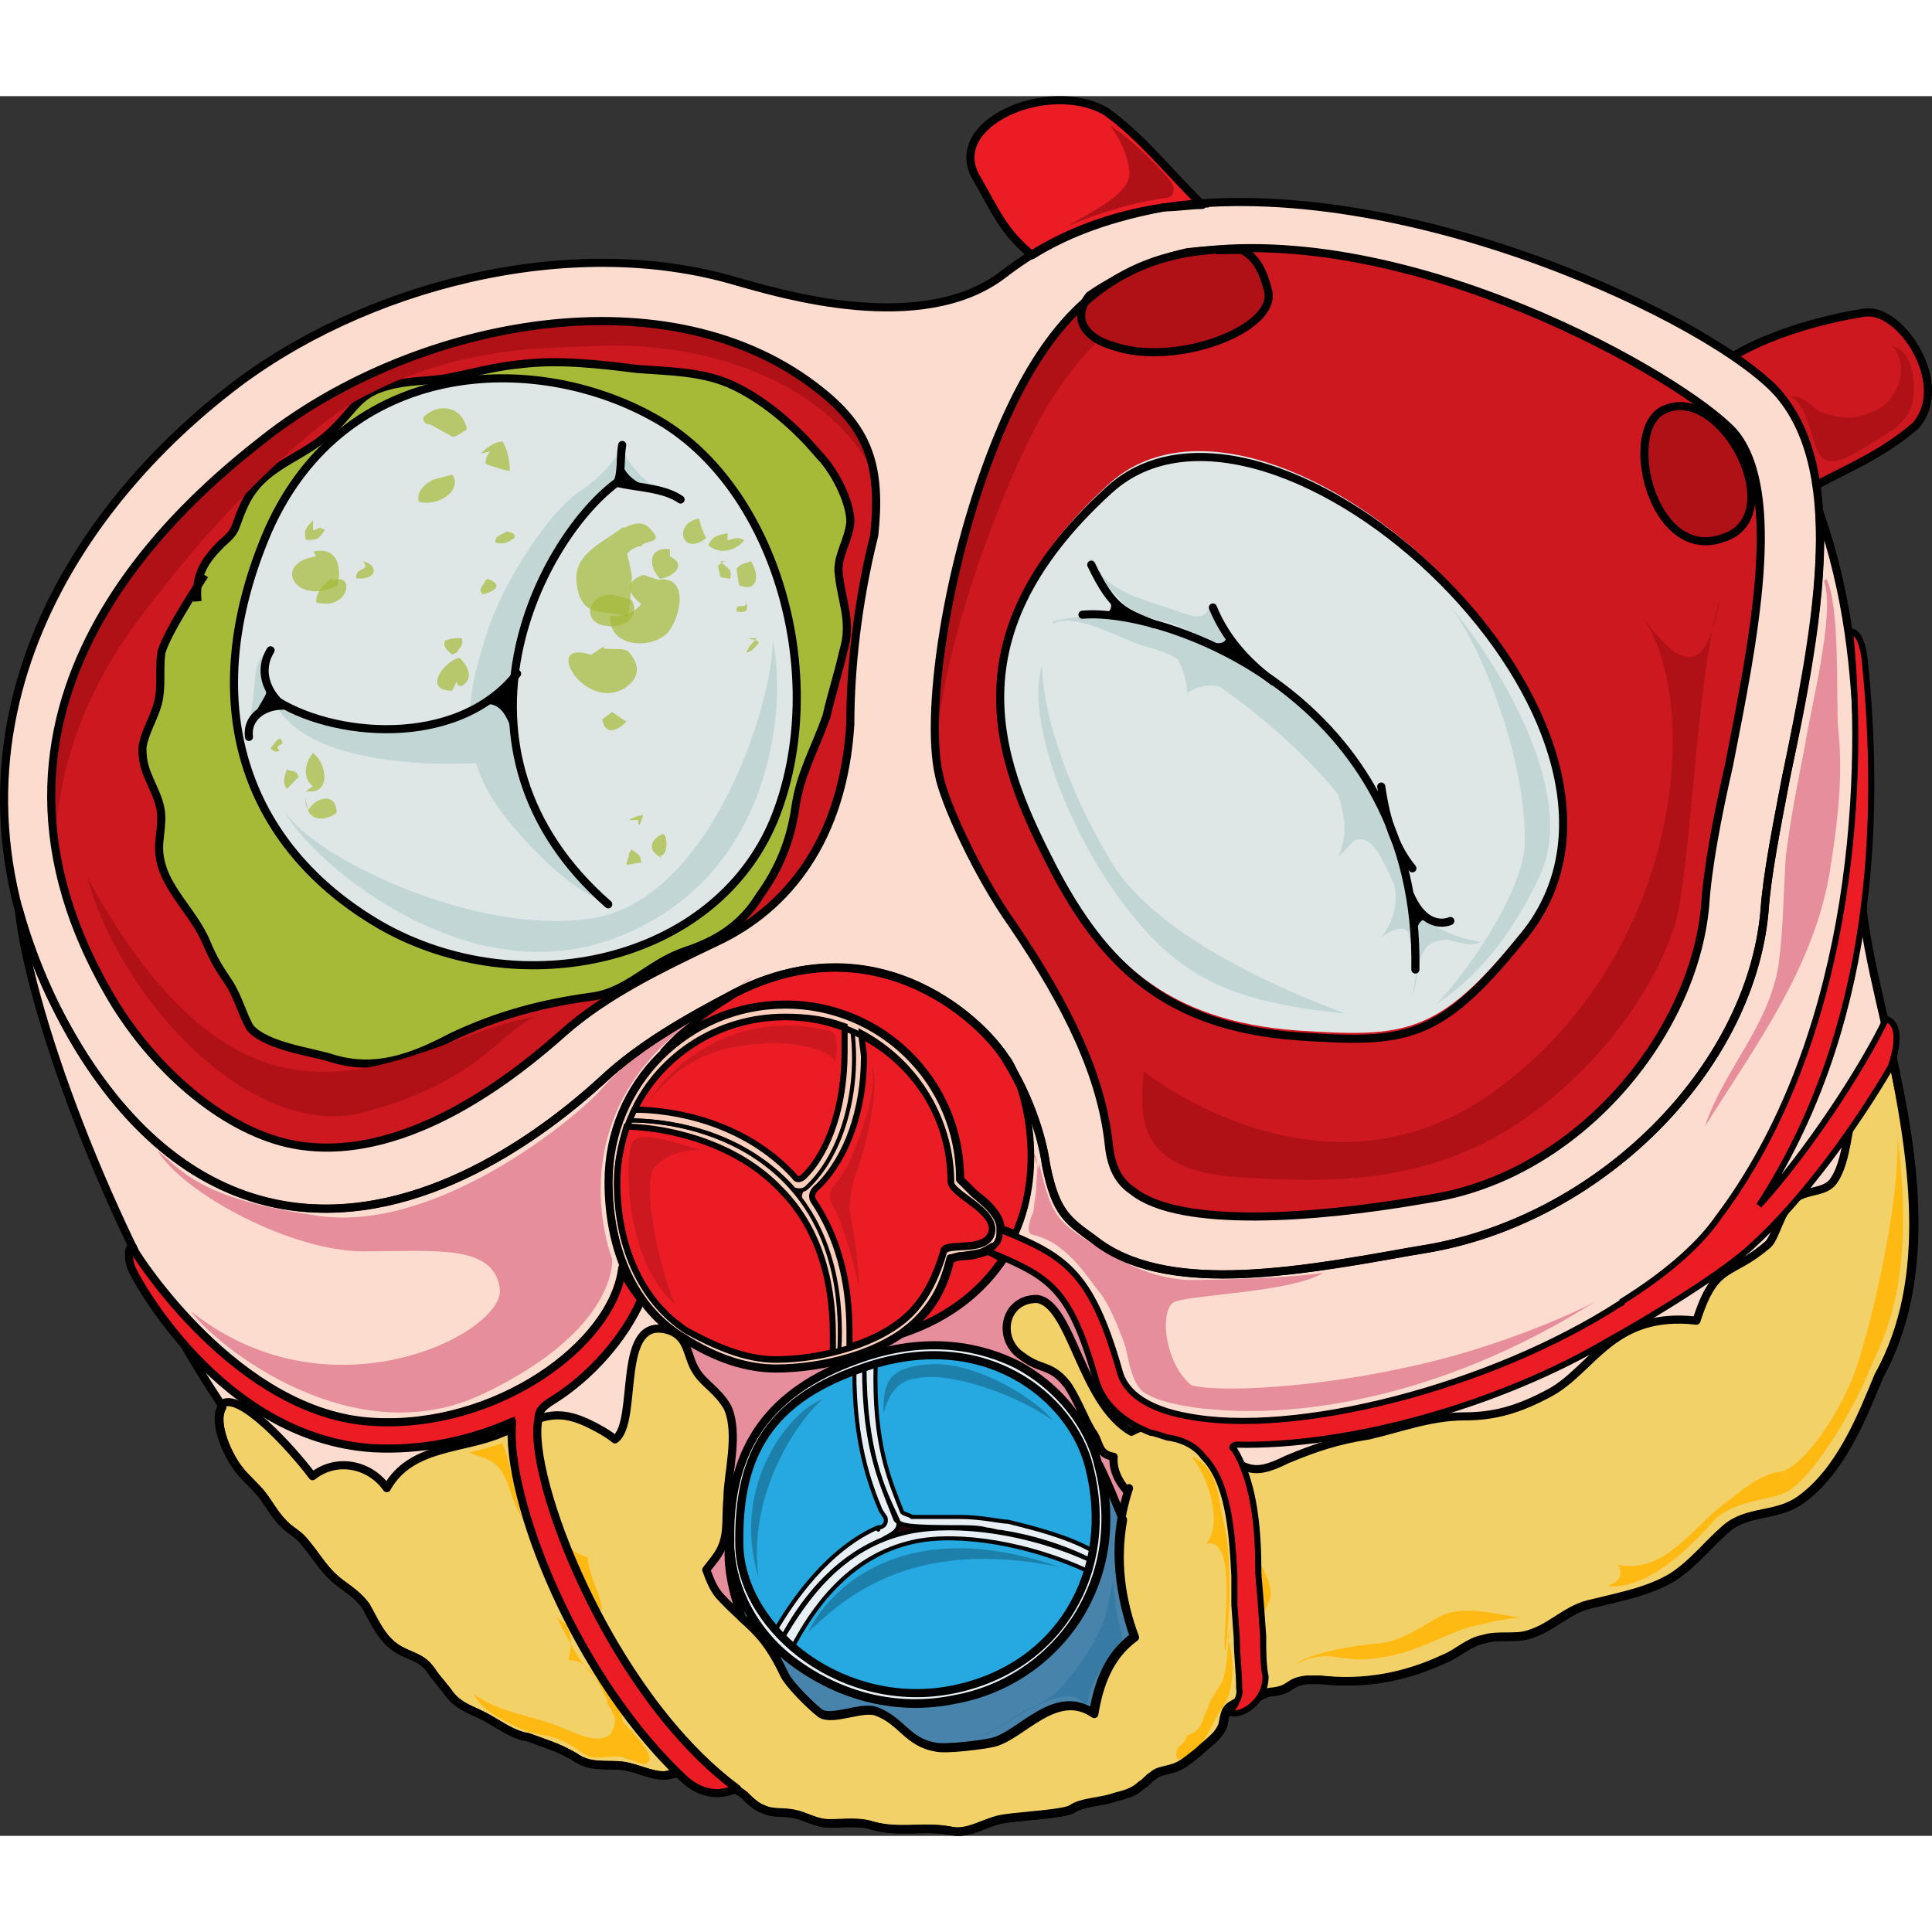 <?xml version="1.0" encoding="utf-8"?>
<!-- Created by: Science Figures, www.sciencefigures.org, Generator: Science Figures Editor -->
<!DOCTYPE svg PUBLIC "-//W3C//DTD SVG 1.1//EN" "http://www.w3.org/Graphics/SVG/1.1/DTD/svg11.dtd">
<svg version="1.1" id="Layer_1" xmlns="http://www.w3.org/2000/svg" xmlns:xlink="http://www.w3.org/1999/xlink" 
	 width="800px" height="800px" viewBox="0 0 238.237 214.528" enable-background="new 0 0 238.237 214.528"
	 xml:space="preserve">
<rect x="0" y="0" width="238.237" height="214.528" fill="#333333" stroke="none"/>
<g>
	<g>
		<path fill="#CD181F" d="M230.01,26.692c0,0-9.157,1.188-16.247,5.342c2.363,1.78,4.432,3.265,5.613,4.748
			c2.363,2.968,3.84,6.825,4.431,11.277c3.84-2.077,8.271-3.858,12.406-7.419C240.644,35.595,234.44,26.099,230.01,26.692
			L230.01,26.692z"/>
	</g>
	<path fill="none" stroke="#000000" stroke-linecap="round" stroke-linejoin="round" stroke-miterlimit="10" d="M230.01,26.692
		c0,0-9.157,1.188-16.247,5.342c2.363,1.78,4.432,3.265,5.613,4.748c2.363,2.968,3.84,6.825,4.431,11.277
		c3.84-2.077,8.271-3.858,12.406-7.419C240.644,35.595,234.44,26.099,230.01,26.692L230.01,26.692z"/>
	<g>
		<path fill-rule="evenodd" clip-rule="evenodd" fill="#FCDCCE" d="M219.302,36.698c-7.677-8.858-46.354-27.459-75.879-23.031
			c-7.972,1.181-14.467,4.134-19.781,8.268c-10.039,7.677-27.459,2.362-32.773,0.886c-20.667-6.201-46.354,0.591-62.592,13.287
			C5.837,53.529-10.696,83.941,9.675,117.306c7.086,11.516,15.943,18.012,25.982,19.487c16.238,2.362,31.297-8.857,38.678-15.649
			c4.428-4.133,10.038-7.381,16.238-10.629c18.01-9.153,31.297,4.134,33.658,8.563c2.362,3.839,4.134,8.563,4.725,12.696
			c1.181,5.905,2.656,6.791,5.904,9.153c8.563,6.791,24.211,4.134,38.973,1.477c1.771-0.295,1.771-0.295,1.771-0.295
			c21.553-3.544,40.154-22.146,41.926-41.633c0.295-4.429,1.476-10.334,2.656-16.535C223.729,66.52,227.863,46.737,219.302,36.698
			L219.302,36.698z"/>
		<path fill-rule="evenodd" clip-rule="evenodd" fill="#CD181F" d="M88.255,104.259c-6.791,3.247-13.582,6.494-18.896,11.216
			s-18.897,15.938-32.479,13.873c-7.972-1.181-16.83-7.97-22.735-17.415c-22.439-36.896,9.153-62.575,18.602-69.954
			c18.602-14.463,49.9-20.662,68.502-5.608c5.905,4.723,7.381,9.445,6.496,17.71c-2.067,8.265-2.953,16.529-2.953,23.318
			C103.904,91.567,97.113,100.126,88.255,104.259L88.255,104.259z M213.152,82.417c-1.477,6.494-2.657,12.692-2.952,17.415
			c-1.477,15.938-15.649,33.059-33.66,36.01c-1.772,0.295-1.772,0.295-1.772,0.295c-12.105,2.066-29.231,3.543-35.136-1.18
			c-1.771-1.182-2.658-2.952-2.953-5.608c-0.886-8.56-5.02-17.12-11.811-27.155c-4.43-6.199-8.563-15.349-9.153-18.596
			c-1.771-7.97,1.181-28.041,8.268-43.979l0,0c4.429-9.741,10.63-18.301,22.44-20.367c27.164-4.132,61.119,15.349,67.32,22.137
			C219.943,48.768,216.104,67.363,213.152,82.417L213.152,82.417z"/>
		<path fill-rule="evenodd" clip-rule="evenodd" fill="#A6BA38" stroke="#000000" stroke-miterlimit="10" d="M25.229,59.05
			c-1.475,2.362-4.424,6.793-5.309,9.451c-0.295,1.772,0,3.84-0.295,5.611c-0.295,2.068-1.771,4.135-2.065,6.203
			c0,2.363,0.59,3.249,1.476,5.316c1.18,2.658,0.885,3.544,0.59,6.498c-0.295,5.021,4.129,7.975,5.898,12.405
			c0.885,2.067,1.475,2.953,2.654,4.726s1.77,4.135,2.654,5.611c2.064,2.363,7.669,2.954,10.324,3.84
			c5.014,1.477,9.438,0,14.452-2.658c5.604-2.658,10.913-4.135,17.401-5.021c4.425-0.591,7.079-4.135,11.504-5.612
			c3.539-1.181,6.783-2.953,9.143-6.793c2.359-3.249,3.835-6.793,4.425-10.928c0.59-4.135,2.359-7.089,3.835-11.224
			c0.59-2.658,1.475-5.316,2.064-7.975c1.18-3.84-0.295-6.202-0.59-10.042c0-2.067,1.18-3.544,1.475-5.907
			c0-2.658-2.064-6.498-3.835-8.27c-2.949-3.544-7.079-7.089-11.208-8.861c-3.539-1.477-7.373-1.477-11.208-1.772
			c-4.72-0.591-9.733-1.182-14.452-0.591c-3.244,0.295-6.194,1.182-9.438,1.772c-2.065,0.295-4.72,0.295-6.784,0.886
			c-3.539,0.886-4.129,2.658-6.488,5.021c-3.835,4.135-9.145,4.43-11.504,10.042c-1.18,2.658-0.59,2.658-2.654,4.43
			c-2.064,2.067-3.244,3.84-2.949,7.089"/>
		<path fill-rule="evenodd" clip-rule="evenodd" fill="#B01117" d="M107.624,46.482c0,0,0,0,0-0.295c0,0.295,0,0.295,0,0.591
			C107.624,46.482,107.624,46.482,107.624,46.482L107.624,46.482z M101.131,36.433c-18.593-15.074-49.876-8.867-68.47,5.616
			C24.692,48.256,2.263,66.582,6.69,93.479c0.59-18.917,11.215-29.854,15.051-34.878c4.723-5.912,14.166-15.961,21.545-20.69
			c12.395-7.094,23.314-6.798,30.103-7.094c11.215-0.591,27.446,2.956,34.235,15.37c-0.591-1.183-0.886-2.365-1.182-3.547
			C105.263,40.275,103.491,38.207,101.131,36.433L101.131,36.433z"/>
		<path fill-rule="evenodd" clip-rule="evenodd" fill="#B01117" d="M123.984,39.677L123.984,39.677
			c-7.06,15.956-10.001,36.048-8.236,44.026c0,0.295,0,0.295,0,0.295c-1.471-7.978,4.413-27.775,11.178-41.662
			c3.823-7.978,9.118-13.297,11.178-14.183c-4.412-2.955-4.412-2.955-4.412-2.955C129.573,29.04,126.337,34.063,123.984,39.677
			L123.984,39.677z"/>
		<path fill-rule="evenodd" clip-rule="evenodd" fill="#FCDCCE" d="M229.908,102.294c-2.067-13.28,1.477-30.692-5.61-51.055
			c0.591,9.738-1.771,21.838-4.133,32.758c-1.182,6.197-2.362,12.1-2.658,16.526c-1.771,19.479-20.372,38.07-41.926,41.611
			c-1.771,0.296-1.771,0.296-1.771,0.296c-14.764,2.655-30.412,5.312-38.975-1.476c-3.248-2.361-4.725-3.246-5.905-9.148
			c-0.591-4.132-2.362-8.854-4.724-12.69c-2.363-4.427-15.649-17.707-33.66-8.559c-6.2,3.246-11.811,6.493-16.239,10.624
			c-7.382,6.788-22.439,18.002-38.679,15.642c-10.039-1.476-18.896-7.968-25.982-19.478c-3.544-5.902-5.906-11.805-7.383-17.117
			c1.477,13.871,12.401,42.202,24.803,60.794c0.295,0.591,0.295,0.591,0.295,0.591c-1.182,2.065,0.886,6.197,2.066,7.673
			c0.887,1.181,2.067,2.065,2.953,3.246s1.477,2.361,2.657,3.542c0.886,0.885,1.771,1.18,2.657,2.36
			c1.477,1.771,2.362,3.542,4.43,5.017c1.181,0.886,2.066,1.477,2.952,2.656c1.181,2.066,2.066,4.427,4.429,5.607
			c1.771,0.886,2.657,0.886,3.838,2.656c0.591,0.885,1.477,1.771,2.067,2.656c1.181,1.476,2.362,1.771,4.134,2.656
			c1.771,0.885,3.543,2.36,5.609,2.655c2.362,0.886,3.543,1.181,5.61,2.361c2.067,1.476,3.839,0.886,6.2,1.181
			c1.771,0.295,3.248,1.18,5.02,1.18c1.477-0.295,2.066-0.59,3.248,0c1.181,0.296,2.361,0.886,3.543,1.181
			c1.477,0.296,1.771,0.296,2.953,1.181c0.59,0.59,1.476,1.476,2.361,1.771c1.182,0.591,2.362,0.296,3.838,0.591
			c1.477,0.295,2.658,1.18,4.43,1.18s3.543-0.295,5.314,0.296c3.248,0.885,6.201,0,9.448,0.59c2.362,0.591,4.429-1.181,6.791-1.476
			c1.771-0.295,7.382-0.59,8.268-1.181c1.181-0.885,3.838-0.885,5.314-1.476c1.181-0.295,2.362-0.59,3.248-1.476
			c0.591-0.295,0.886-0.885,1.476-1.181c0.591-0.59,1.477-0.59,2.362-0.885c1.181-0.295,2.067-1.181,3.248-2.066
			c1.181-1.18,2.362-1.771,2.952-3.246c0.296-1.476,0.296-2.065,1.477-2.656c0.886-0.59,2.066-0.59,2.953-0.885
			c0.59-0.295,1.181-0.59,1.771-0.59c2.361-0.296,1.771-1.181,4.133-1.477c0.592,0,1.182,0,1.771,0
			c5.315,0.591,10.335-0.295,15.354-2.655c1.477-0.591,2.953-2.066,4.725-2.361c1.771-0.59,3.838,0,5.61-0.59
			c2.952-0.886,4.724-3.247,7.972-3.837c3.543-0.885,6.791-1.476,9.744-3.246c2.656-1.771,4.133-3.837,6.495-5.902
			c2.657-2.361,6.2-1.476,9.153-3.541c5.02-3.542,7.677-10.33,9.743-15.347C241.423,140.069,231.976,116.459,229.908,102.294
			L229.908,102.294z"/>
		<path fill-rule="evenodd" clip-rule="evenodd" fill="#E68E9B" d="M84.13,147.212c-2.066,2.658-0.886,5.613-0.296,8.271
			c0.591,4.137,0.591,8.568,0.886,12.704c0.295,5.613-0.886,12.999,2.066,17.727c3.836,6.204,17.117,2.954,20.954-1.478
			c4.722-5.613,7.673-10.636,14.462-13.295c2.361-0.886,5.902-2.954,7.969-1.477c1.475,0.886,1.18,2.658,1.771,3.841
			c1.181,3.545,6.493,4.136,9.739,2.954c5.902-2.068,1.181-6.795-0.885-10.34c-2.066-3.25-3.247-7.091-4.723-10.637
			c-1.476-3.84-5.018-10.045-9.149-11.521c-6.493-2.363-13.576,1.182-19.774,2.658"/>
		<path fill-rule="evenodd" clip-rule="evenodd" fill="#E8F0F6" d="M105.604,155.76c-10.61,3.831-15.621,10.608-15.621,21.512
			c0,0.589,0,1.179,0,1.769c0.295,5.01,2.947,10.313,7.664,13.85c5.895,4.42,12.969,6.188,20.043,4.715
			c6.484-1.179,11.789-5.01,15.031-10.02c3.537-5.599,4.422-12.082,2.653-18.859c-1.179-5.01-5.011-9.725-10.021-12.377
			C121.228,154.287,114.448,152.519,105.604,155.76L105.604,155.76z"/>
		<path fill-rule="evenodd" clip-rule="evenodd" fill="#20060B" d="M105.892,156.92c-11.818,4.127-15.068,11.497-14.773,22.11
			c0.592,10.318,13,20.048,26.295,17.395s20.09-14.74,16.84-27.418C132.186,160.458,121.254,151.319,105.892,156.92L105.892,156.92z
			"/>
		<path fill-rule="evenodd" clip-rule="evenodd" fill="#DEE6E6" d="M95.372,89.214c-7.388,17.723-31.322,22.744-48.461,12.997
			C30.069,92.463,23.863,74.74,33.023,53.472c9.456-21.268,32.8-22.153,47.573-13.883C95.667,47.86,102.464,71.787,95.372,89.214
			L95.372,89.214z"/>
		<path fill-rule="evenodd" clip-rule="evenodd" fill="#DEE6E6" d="M136.622,47.928c-20.359,18.591-12.982,34.527-6.785,46.626
			c6.195,11.804,13.867,19.476,30.096,20.658c13.277,0.885,17.408,0.59,27.441-11.805C209.503,77.733,156.687,29.337,136.622,47.928
			L136.622,47.928z"/>
		<path fill="none" stroke="#000000" stroke-linecap="round" stroke-linejoin="round" stroke-miterlimit="10" d="M136.683,48.65
			c-20.359,18.592-12.982,34.527-6.786,46.626c6.196,11.805,13.868,19.478,30.097,20.657c13.277,0.886,17.408,0.59,27.44-11.804
			C209.563,78.456,156.747,30.059,136.683,48.65L136.683,48.65z"/>
		<path fill-rule="evenodd" clip-rule="evenodd" fill="#C2D6D6" d="M174.473,107.638c0.591-33.701-31.009-44.64-41.05-43.753
			C139.625,65.068,172.7,82.51,174.473,107.638L174.473,107.638z"/>
		
			<path fill-rule="evenodd" clip-rule="evenodd" fill="#B01117" stroke="#000000" stroke-linecap="round" stroke-linejoin="round" stroke-miterlimit="10" d="
			M153.137,18.958c-2.351,0-4.407,0-6.757,0.296c-4.113,0.889-9.108,3.259-12.046,5.333c-2.351,2.964-0.294,5.334,2.938,6.223
			c7.639,2.667,20.272-2.074,19.097-6.815C155.78,21.625,154.899,19.847,153.137,18.958L153.137,18.958z"/>
		<path fill-rule="evenodd" clip-rule="evenodd" fill="#FBCFBB" d="M74.983,133.808c0,8.563,3.244,15.648,9.141,19.191
			c4.129,2.658,7.963,3.839,11.501,3.839c5.603,0,13.27-1.771,17.397-5.905c2.064-2.066,3.244-4.134,4.129-7.677
			c0.295,0,0.885-0.295,1.475-0.295c1.769-0.296,4.422-0.296,4.717-2.657c0,0,0-0.296,0-0.591c0-1.771-1.769-3.248-3.243-4.429
			c-0.59-0.591-1.474-1.477-1.769-1.771l0,0c0-12.106-9.731-21.555-21.527-21.555C84.714,111.958,74.983,121.703,74.983,133.808
			L74.983,133.808z"/>
		<path fill-rule="evenodd" clip-rule="evenodd" fill="#20060B" d="M84.653,152.214c-5.924-3.84-8.59-10.93-8.59-18.314
			c0-11.225,9.182-20.381,20.734-20.381c11.256,0,20.438,9.156,20.438,20.381c0,1.477,5.628,3.545,5.035,6.203
			c-0.592,2.658-5.627,1.182-5.924,2.363c-0.889,2.954-2.073,5.612-4.146,7.68c-3.555,3.545-10.664,5.612-16.588,5.612
			C91.763,155.758,87.911,153.986,84.653,152.214L84.653,152.214z"/>
		<path fill-rule="evenodd" clip-rule="evenodd" fill="#FBCFBB" d="M77.536,126.239c-0.884,2.361-1.473,5.019-1.473,7.675
			c0,7.38,2.65,14.465,8.539,18.303c3.238,1.771,7.066,3.542,10.894,3.542c2.649,0,5.3-0.295,7.95-1.181
			C104.624,131.552,87.252,126.239,77.536,126.239L77.536,126.239z"/>
		<path fill-rule="evenodd" clip-rule="evenodd" fill="#FBCFBB" d="M99.426,134.527c4.444-4.143,6.518-12.132,5.629-19.232
			c-2.667-1.184-5.333-1.775-8.295-1.775c-8.591,0-15.997,5.029-19.257,12.723c5.926,0,14.221,1.775,20.146,8.285
			C97.648,134.823,98.833,135.119,99.426,134.527L99.426,134.527z"/>
		<path fill-rule="evenodd" clip-rule="evenodd" fill="#EC1C24" stroke="#000000" stroke-width="0.75" stroke-miterlimit="10" d="
			M104.144,117.927c0-0.588,0-2.058,0-3.233c-2.356-0.882-4.713-1.175-7.363-1.175c-8.248,0-15.316,4.702-18.557,11.462
			c4.713,0,13.549,1.47,19.734,8.229c0.295,0.588,0.884,0.294,1.178,0C102.376,129.978,104.144,124.099,104.144,117.927
			L104.144,117.927z"/>
		<path fill-rule="evenodd" clip-rule="evenodd" fill="#FBCFBB" d="M116.927,138.874c0.297-2.071,0.297-4.735,0.297-5.03
			c0-8.287-5.052-15.686-12.184-18.645c0.893,7.103-0.891,14.797-5.348,18.939c-0.297,0.297-1.189,1.48-0.595,2.072
			c2.972,4.439,5.052,10.357,4.457,18.348c3.565-0.888,6.537-2.367,8.617-4.438s3.269-4.735,4.16-7.694
			C116.332,142.425,116.629,140.945,116.927,138.874L116.927,138.874z"/>
		<path fill-rule="evenodd" clip-rule="evenodd" fill="#EC1C24" stroke="#000000" stroke-width="0.75" stroke-miterlimit="10" d="
			M117.224,133.931c0-0.025,0-0.07,0-0.085c0-0.207-0.016-0.41-0.021-0.615c0-0.091,0-0.182,0-0.272
			c-0.004,0-0.006,0.002-0.01,0.002c-0.317-7.578-4.668-13.994-10.956-17.402c0,0.885,0.297,2.36,0.297,2.95
			c0,6.489-2.079,12.389-5.642,15.928c-1.188,0.885-0.594,1.77-0.594,1.77c2.969,4.425,4.453,9.734,4.453,16.224
			c0,0.295,0,1.475,0,1.77c2.971-0.885,5.643-2.359,7.424-4.13c2.02-2.005,3.195-4.568,4.078-7.417
			c0.03-0.049,0.048-0.102,0.053-0.166c0.009-0.029,0.019-0.057,0.027-0.086c0,0,0.014-0.066,0.032-0.164
			c0.571-0.979,5.325,0.307,5.902-2.247C122.851,137.408,117.45,135.39,117.224,133.931z"/>
		<path fill-rule="evenodd" clip-rule="evenodd" fill="#E8F0F6" d="M134.503,180.535c-7.666-3.552-16.514-4.736-22.41-3.552
			c-8.553,1.775-12.976,8.584-15.629,13.023c5.013,5.032,12.68,7.992,20.937,6.513C126.542,194.447,132.439,188.23,134.503,180.535
			L134.503,180.535z"/>
		<path fill-rule="evenodd" clip-rule="evenodd" fill="#26A9E0" d="M112.69,178.181c-8.25,1.775-12.67,8.578-15.027,13.015
			c4.715,4.141,12.08,6.803,19.74,5.324c8.545-1.774,14.438-7.395,16.5-14.789C126.832,178.477,118.288,176.999,112.69,178.181
			L112.69,178.181z"/>
		<path fill-rule="evenodd" clip-rule="evenodd" fill="#E8F0F6" d="M106.544,156.586c0,10.352,2.36,15.084,3.836,18.929
			c0.295,0.296,0.885,0.592,1.18,0.592c0.886,0.295,5.313,0.295,6.197,0.295c1.477,0,2.951,0,3.837,0.296
			c0.59,0,1.181,0.296,1.771,0.296c3.836,0.592,7.673,1.774,11.214,3.549c-0.295,0-0.295,0.296-0.295,0.296l0,0
			c0.886-3.845,1.181-7.689,0-11.83C132.218,160.431,121.594,151.558,106.544,156.586L106.544,156.586z"/>
		<path fill-rule="evenodd" clip-rule="evenodd" fill="#26A9E0" d="M134.333,168.937c-2.077-8.273-12.168-17.139-26.413-12.706
			c-0.296,10.046,1.78,14.479,3.265,18.319c0.297,0.296,0.891,0.296,1.188,0.592c0.891,0,5.045,0,5.936,0
			c2.67,0,5.045,0.591,5.936,0.591c3.561,0.886,7.122,1.772,10.387,3.546C135.224,176.029,135.224,172.482,134.333,168.937
			L134.333,168.937z"/>
		<path fill-rule="evenodd" clip-rule="evenodd" fill="#E8F0F6" d="M105.901,156.894c-11.826,4.134-15.078,11.517-14.782,22.147
			c0.296,4.135,2.365,8.269,5.913,11.517l0,0c-0.296-0.295-0.296-0.295-0.592-0.59c2.07-3.839,5.914-9.45,12.418-12.107
			c0.295-0.296,2.365-0.887,1.773-2.363c-1.773-3.838-4.139-8.268-4.139-18.898C106.493,156.894,106.197,156.894,105.901,156.894
			L105.901,156.894z"/>
		<path fill-rule="evenodd" clip-rule="evenodd" fill="#26A9E0" d="M108.242,176.41L108.242,176.41c0,0.295,0,0.295,0,0.295
			C108.242,176.41,108.242,176.41,108.242,176.41L108.242,176.41z M109.128,175.227c-0.59-0.886-0.59-0.886-0.59-0.886
			c-1.477-3.547-3.248-8.572-3.248-17.143c-11.219,4.138-14.467,11.526-14.172,21.871c0.296,3.547,1.771,7.093,4.43,10.049
			c2.066-3.547,6.494-10.049,12.694-12.709l0,0c0.296,0,0.296,0,0.296,0C109.423,176.114,109.128,175.227,109.128,175.227
			L109.128,175.227z"/>
		<path fill-rule="evenodd" clip-rule="evenodd" fill="#EC1C24" stroke="#000000" stroke-width="0.75" stroke-miterlimit="10" d="
			M77.247,127.079c-0.592,2.069-1.184,4.435-1.184,6.8c0,7.393,2.664,14.488,8.584,18.332c3.256,1.774,7.104,3.548,10.952,3.548
			c2.368,0,4.735-0.296,7.104-0.887c0-0.591,0-1.774,0-2.069c0-7.393-2.072-13.602-6.513-18.036
			C89.976,128.261,80.503,127.079,77.247,127.079L77.247,127.079z"/>
		<path fill-rule="evenodd" clip-rule="evenodd" fill="#F3D169" d="M206.241,182.571c2.658-1.771,4.134-3.837,6.496-5.901
			c2.657-2.361,6.2-1.476,9.152-3.541c5.02-3.541,7.676-10.328,9.743-15.345c6.79-12.098,4.134-27.441,1.476-40.425
			c-1.18,0.885-2.066,2.065-2.656,2.95c-2.953,4.132-2.066,10.328-4.429,13.573c-1.181,1.477-3.543,0.886-5.02,2.361
			c-1.476,1.476-2.066,4.426-2.952,5.312c-4.725,4.131-6.496,2.065-8.857,9.442c-10.334-1.181-12.695,5.901-18.01,8.852
			c-3.838,2.066-6.791,2.951-10.629,2.951c-4.133,0-7.972,1.476-11.81,2.36c-3.839,0.591-6.495,1.476-10.038,2.951
			c-4.725,2.36-5.02,0.885-9.448-1.476c-1.476-0.885-7.972-2.951-8.857-2.36c-3.838,1.476-3.838,5.017-1.476,7.672
			c0.295-0.295,0.295-0.295,0.295-0.295c-2.066,6.196-1.477,12.098,0.59,18.294c-3.247,2.361-4.428,5.902-5.019,9.443
			c-4.724-3.246-8.857,2.655-12.4,3.541c-1.181,0.295-5.905,0.885-7.086,0.59c-3.542-0.59-4.134-3.246-7.381-4.426
			c-1.771-0.591-5.314,1.18-6.79,0.295c-1.182-0.886-3.839-3.541-4.43-4.722c-2.656-5.606-4.428-5.901-7.971-9.737
			c-1.771-2.065-1.477-4.722-3.838-6.492c-2.363-2.065-3.248-0.295-5.02-3.245c-2.953-4.722,0-7.377-5.609-10.623
			c-5.61-3.246-7.086-1.771-12.4,0.295c-4.725,2.065-11.22,1.476-14.172,6.787c-2.066-2.951-6.2-3.836-9.152-1.476
			c-2.658-3.541-9.152-10.623-11.22-8.853c0,0.296,0,0.296,0,0.296c-1.181,2.064,0.886,6.196,2.067,7.672
			c0.885,1.18,2.066,2.065,2.952,3.245c0.886,1.181,1.476,2.36,2.657,3.541c0.885,0.886,1.771,1.181,2.656,2.36
			c1.477,1.771,2.363,3.541,4.43,5.017c1.181,0.886,2.066,1.476,2.952,2.655c1.181,2.066,2.066,4.427,4.429,5.607
			c1.771,0.885,2.657,0.885,3.838,2.655c0.591,0.886,1.477,1.771,2.066,2.655c1.182,1.476,2.362,1.771,4.134,2.656
			c1.771,0.885,3.543,2.36,5.61,2.655c2.361,0.886,3.542,1.181,5.609,2.36c2.066,1.476,3.838,0.886,6.199,1.181
			c1.771,0.295,3.248,1.181,5.02,1.181c1.477-0.295,2.066-0.59,3.248,0c1.181,0.295,2.361,0.885,3.543,1.18
			c1.477,0.295,1.771,0.295,2.952,1.181c0.591,0.59,1.476,1.476,2.362,1.771c1.181,0.59,2.361,0.295,3.838,0.59
			s2.657,1.181,4.429,1.181s3.543-0.295,5.313,0.295c3.248,0.886,6.201,0,9.448,0.59c2.362,0.591,4.429-1.18,6.791-1.476
			c1.771-0.295,7.381-0.59,8.267-1.18c1.182-0.885,3.838-0.885,5.314-1.476c1.182-0.295,2.361-0.59,3.248-1.476
			c0.59-0.295,0.885-0.885,1.476-1.18c0.591-0.59,1.477-0.59,2.362-0.886c1.181-0.295,2.066-1.18,3.248-2.065
			c1.181-1.18,2.361-1.771,2.952-3.246c0.295-1.475,0.295-2.065,1.476-2.655c0.887-0.59,2.066-0.59,2.953-0.886
			c0.59-0.295,1.181-0.59,1.771-0.59c2.361-0.295,1.771-1.18,4.133-1.475c0.591,0,1.182,0,1.771,0
			c5.314,0.59,10.334-0.296,15.354-2.656c1.476-0.59,2.951-2.065,4.723-2.36c1.771-0.591,3.839,0,5.61-0.591
			c2.952-0.885,4.724-3.245,7.972-3.836C200.042,184.931,203.29,184.341,206.241,182.571L206.241,182.571z"/>
		<path fill-rule="evenodd" clip-rule="evenodd" fill="#EC1C24" stroke="#000000" stroke-width="0.75" stroke-miterlimit="10" d="
			M121.921,142.376L121.921,142.376v-0.298c-0.892,0.597-2.08,0.895-3.27,0.895c-0.594,0-1.188,0.299-1.485,0.299
			c-0.892,3.579-2.079,5.667-4.159,7.755c-0.595,0.597-1.189,0.896-1.783,1.492l0,0c6.24-2.088,10.103-5.668,12.48-9.247
			C123.108,142.973,122.515,142.675,121.921,142.376L121.921,142.376z"/>
		<path fill-rule="evenodd" clip-rule="evenodd" fill="#EC1C24" stroke="#000000" stroke-width="0.75" stroke-miterlimit="10" d="
			M118.345,133.496L118.345,133.496c0.297,0.295,1.183,1.18,1.773,1.77c1.478,0.885,3.251,2.654,3.251,4.424
			c0.591,0,1.182,0.295,1.772,0.59c3.842-8.552,1.182-18.283-0.887-21.527c-0.295-0.295-0.59-0.884-0.886-1.179
			c-4.138-5.308-16.548-15.334-32.801-7.077c0,0.295-0.296,0.295-0.591,0.59c-2.955,1.769-5.91,4.128-8.273,6.782
			c3.841-3.539,9.16-5.897,15.07-5.897C108.594,111.97,118.345,121.406,118.345,133.496L118.345,133.496z"/>
		<path fill-rule="evenodd" clip-rule="evenodd" fill="#F3B2BC" d="M123.104,141.239c0,0.36-0.24,0.36-0.24,0.36
			S123.104,141.599,123.104,141.239L123.104,141.239z"/>
		<path fill-rule="evenodd" clip-rule="evenodd" fill="#F3B2BC" d="M122.144,142.079c0.24,0,0.24-0.24,0.24-0.24
			S122.384,142.079,122.144,142.079L122.144,142.079z"/>
		<path fill-rule="evenodd" clip-rule="evenodd" fill="#F3B2BC" d="M123.104,141.239c0.239-0.32,0.239-0.64,0.239-0.96
			C123.343,140.599,123.343,140.918,123.104,141.239L123.104,141.239z"/>
		<path fill-rule="evenodd" clip-rule="evenodd" fill="#EC1C24" stroke="#000000" stroke-width="0.75" stroke-miterlimit="10" d="
			M120.401,10.114c2.364,4.132,3.251,6.493,6.797,9.444c4.729-2.952,10.05-4.722,16.256-5.903c1.479,0,3.252-0.295,4.729-0.295
			c-4.434-4.427-7.39-8.264-11.822-11.511C129.268-2.282,116.263,3.326,120.401,10.114L120.401,10.114z"/>
		<path fill-rule="evenodd" clip-rule="evenodd" fill="#4783AA" d="M138.427,175.514c-0.887-2.068-1.773-4.432-2.955-6.796
			c1.773,6.796,0.887,13.296-2.658,18.91c-3.25,5.022-8.568,8.863-15.068,10.045c-7.09,1.478-14.181-0.295-20.09-4.727
			c-4.727-3.546-7.386-8.864-7.682-13.887c0-0.592,0-1.182,0-1.773c-0.59,3.546,0.296,7.092,1.479,10.342
			c2.067,1.772,3.545,3.25,5.317,7.091c0.591,1.182,3.249,3.841,4.432,4.728c1.478,0.887,5.022-0.887,6.795-0.296
			c3.25,1.183,3.841,3.841,7.386,4.433c1.182,0.295,5.909-0.296,7.091-0.592c3.545-0.886,7.681-6.795,12.408-3.545
			c0.591-3.546,1.772-7.092,5.022-9.455C138.131,185.264,137.54,180.537,138.427,175.514L138.427,175.514z"/>
		<path fill-rule="evenodd" clip-rule="evenodd" fill="#FEB913" d="M159.703,193.439c4.424-2.32,5.309,0,10.321-0.87
			c5.014-0.58,8.848-3.48,12.386-4.061c3.538-0.87,5.013-0.87,5.013-0.87c-4.423-0.869-6.782-1.16-8.846-0.58
			c-2.064,0.58-5.014,3.48-8.848,3.771S160.883,192.279,159.703,193.439L159.703,193.439z"/>
		<path fill-rule="evenodd" clip-rule="evenodd" fill="#FEB913" d="M210.224,176.758c2.934-3.545,6.16-3.249,9.68-4.432
			c3.52-1.477,8.8-10.636,10.561-15.067c1.76-4.136,6.16-11.227,3.227-31.021c1.467,6.499-2.934,25.998-5.28,31.907
			c-2.347,5.613-6.454,11.227-9.093,11.521C216.384,169.963,211.396,174.395,210.224,176.758L210.224,176.758z"/>
		<path fill-rule="evenodd" clip-rule="evenodd" fill="#C2D6D6" d="M129.823,64.764c7.637-1.765,15.568,0.294,19.68,7.355
			c-2.938-2.354-5.287-3.53-8.812-4.413c-2.644-0.883-8.225-4.119-10.868-2.647"/>
		<path fill-rule="evenodd" clip-rule="evenodd" fill="#C2D6D6" d="M141.943,66.838c2.945,0.591,4.418,4.136,4.418,6.794
			c2.946-2.067,5.892-0.295,8.542,1.182c3.829,1.772,7.069,3.84,9.721,7.385"/>
		<path fill-rule="evenodd" clip-rule="evenodd" fill="#C2D6D6" d="M158.863,76.559c1.173,0.591,1.761,2.068,2.347,2.955
			c1.174,1.773,2.347,3.25,3.227,5.023c1.174,3.25,2.054,6.205,0.587,9.16c1.173-0.591,1.467-2.068,2.64-2.068
			c1.467,0,2.348,1.772,2.934,2.659c2.053,2.955,2.053,6.501-0.293,9.456c1.173-0.886,3.52-2.068,3.52,0.295
			c0.88-1.182-0.586-5.023-0.586-6.501c-0.588-3.841-2.641-8.273-4.4-11.523"/>
		<path fill-rule="evenodd" clip-rule="evenodd" fill="#C2D6D6" d="M174.104,111.119c1.175-3.249,0.882-7.976,0-11.52
			c2.057,2.954,5.288,4.135,8.521,4.726c-1.47,0.591-2.645,0-4.113-0.295c-2.645,0-3.232,1.477-3.82,3.84"/>
		<path fill-rule="evenodd" clip-rule="evenodd" fill="#C2D6D6" d="M134.263,57.119c0.592,1.184,1.479,1.775,2.069,2.958
			c0.591,0.888,1.478,1.479,2.069,2.367c1.772,1.479,2.955,1.775,5.318,2.367c2.068,0.591,3.842,1.479,5.91,2.662
			c1.183,0.592,3.252,2.366,4.434,2.366c-2.364-2.366-3.547-4.141-4.729-7.395c-0.591,2.367-2.068,1.775-3.842,1.183
			c-3.842-1.479-9.457-2.366-10.639-6.508"/>
		<path fill-rule="evenodd" clip-rule="evenodd" fill="#C2D6D6" d="M137.063,94.47c5.893,9.777,23.275,16.59,28.873,18.665
			c-14.436-1.48-20.623-4.443-27.694-13.924s-11.785-23.109-9.723-29.035C128.519,75.508,131.17,84.692,137.063,94.47L137.063,94.47
			z"/>
		<path fill-rule="evenodd" clip-rule="evenodd" fill="#C2D6D6" d="M188.021,92.493c-0.591,6.488-7.673,16.222-10.918,19.466
			c1.771-1.18,7.672-5.014,12.688-15.632c5.312-10.913-6.492-28.314-10.918-33.328C182.415,67.422,188.316,81.58,188.021,92.493
			L188.021,92.493z"/>
		
			<path fill-rule="evenodd" clip-rule="evenodd" fill="#B01117" stroke="#000000" stroke-linecap="round" stroke-linejoin="round" stroke-miterlimit="10" d="
			M212.502,54.48c-8.874,3.238-12.719-13.837-7.099-15.897C212.502,35.638,220.783,51.831,212.502,54.48L212.502,54.48z"/>
		<path fill-rule="evenodd" clip-rule="evenodd" fill="#B01117" d="M10.783,96.359c3.847,14.486,19.821,32.52,34.021,28.973
			c14.496-3.844,17.158-10.348,21.3-11.826c-9.467,1.479-20.412,9.461-32.542,5.913C21.433,115.871,13.446,101.089,10.783,96.359
			L10.783,96.359z"/>
		<path fill-rule="evenodd" clip-rule="evenodd" fill="#B01117" d="M202.699,64.455c7.083,10.626,4.722,40.439-17.116,57.263
			c-21.545,17.12-44.564-1.476-44.564-1.476c-0.295,4.723-1.475,11.807,10.625,12.987c12.395,0.886,23.314,0.886,34.529-5.903
			c11.215-7.084,18.002-17.71,20.363-25.089c2.066-7.379,2.656-31.289,5.607-40.439C210.668,69.473,208.603,72.425,202.699,64.455
			L202.699,64.455z"/>
		<path fill-rule="evenodd" clip-rule="evenodd" fill="#CD181F" d="M80.144,123.838c2.068-3.84,10.342-11.52,22.162-8.565
			c1.478,0.295,0.592,4.135,0.592,4.135c0.295-1.772-4.729-2.658-7.684-2.658C92.259,117.044,85.462,116.75,80.144,123.838
			L80.144,123.838z"/>
		<path fill-rule="evenodd" clip-rule="evenodd" fill="#CD181F" d="M86.384,129.975c-3.852-1.181-7.999-2.656-8.592-0.591
			c-0.592,2.066-0.889,14.167,5.629,19.774c-1.186-1.476-4.74-14.757-2.666-17.118S86.384,129.975,86.384,129.975L86.384,129.975z"
			/>
		<path fill-rule="evenodd" clip-rule="evenodd" fill="#CD181F" d="M105.339,133.495c-0.295,0.593-0.59,2.962-0.59,3.851
			c0.59,2.665,1.18,7.404,1.18,9.773c-0.295-2.073-1.771-7.404-2.95-9.773c-1.476-2.666-0.295-2.073,1.771-5.924
			c1.77-4.146,3.539-9.182,2.654-12.143C108.583,121.648,107.108,128.756,105.339,133.495L105.339,133.495z"/>
		<path fill-rule="evenodd" clip-rule="evenodd" fill="#1C80AB" d="M130.663,181.388c-19.461-6.789-28.601,2.952-30.959,7.971
			C103.831,185.521,112.087,177.55,130.663,181.388L130.663,181.388z"/>
		<path fill-rule="evenodd" clip-rule="evenodd" fill="#1C80AB" d="M108.943,162.449c0-1.74,0-3.48,1.177-4.641
			c0.882-0.869,2.646-1.449,5.588-1.449c6.469,0.29,13.232,5.51,14.115,6.96c-4.411-3.19-12.646-6.09-16.763-5.22
			C110.414,158.388,109.532,160.418,108.943,162.449L108.943,162.449z"/>
		<path fill-rule="evenodd" clip-rule="evenodd" fill="#1C80AB" d="M93.528,182.638c-3.545-11.573,4.135-20.772,7.975-21.96
			C99.436,162.163,92.052,171.362,93.528,182.638L93.528,182.638z"/>
		<path fill-rule="evenodd" clip-rule="evenodd" fill="#377AA3" d="M119.863,202.319c2.061,0,4.415-2.056,6.477-3.229
			c2.061-0.881,3.827-1.761,5.298-3.815c1.473-1.762,2.944-3.816,3.828-5.871c1.177-2.055,1.177-4.109,1.766-6.164
			c0.295,1.761,0.295,3.815,0.883,5.577c0.295,1.468,0.589,1.174-0.588,2.642c-1.767,2.349-3.238,4.403-3.533,7.339
			c-1.766-4.403-10.303,2.348-12.363,3.229"/>
		<path fill-rule="evenodd" clip-rule="evenodd" fill="#B01117" d="M136.88,3.599c2.688,1.783,5.674,4.754,7.168,6.537
			c0.896,0.891,0.896,2.08,0,2.377c-2.39,0.297-6.869,1.188-12.545,3.565c3.584-2.08,8.064-4.16,7.766-6.834
			C138.97,6.273,136.88,3.599,136.88,3.599L136.88,3.599z"/>
		<path fill-rule="evenodd" clip-rule="evenodd" fill="#B01117" d="M220.783,37.02c2.054,1.177,2.347,4.415,3.228,6.475
			c1.173,2.944,4.105,0.883,6.159-0.294c1.761-1.177,3.813-2.06,4.987-3.826c1.467-1.766,1.173-7.947-1.761-8.536
			c2.347,2.943,0.294,7.358-2.933,8.242c-1.761,0.883-3.814,0.588-5.574,0c-1.173-0.294-2.346-2.06-3.52-2.06"/>
		<path fill-rule="evenodd" clip-rule="evenodd" fill="#FEB913" d="M75.515,199.111c0.59,0.888,6.189,5.624,4.126,6.512
			c-0.295,0.296-2.652-0.888-3.536-0.888c-1.179,0-2.357,0.296-3.536,0c-1.179-0.593-2.063-1.48-3.536-2.072
			c-1.474-0.592-2.947-0.592-4.42-1.185c-2.063-0.888-5.305-2.367-6.189-4.439c3.242,2.368,7.367,2.664,10.904,4.145
			c1.473,0.592,4.125,2.071,5.893,0.888c0.885-1.185,0.885-3.552-0.589-4.145"/>
		<path fill-rule="evenodd" clip-rule="evenodd" fill="#FEB913" d="M151.378,190.056c0.885,2.651,0.885,6.48-0.592,8.542
			s-2.658,6.48-5.611,6.48c-0.592-1.768,0.886-1.473,1.181-2.945c2.067-0.589,1.772-2.063,2.659-3.535
			c0.295-1.178,1.182-2.062,1.771-3.239c0.592-2.063,0.592-4.419,0.887-6.48"/>
		<path fill-rule="evenodd" clip-rule="evenodd" fill="#FEB913" d="M155.503,181.079c0.601,1.2,1.201,2.399,1.201,3.601
			c0,1.5-1.801,3-1.201,4.199"/>
		<path fill-rule="evenodd" clip-rule="evenodd" fill="#FEB913" d="M146.983,167.878c2.059,2.358,3.822,8.255,1.764,10.613
			c4.116-0.885,1.764,11.793,2.353,13.267c0.588-4.422,0.882-11.792-0.294-16.215c-0.588-2.653-0.588-6.19-3.528-7.665"/>
		<path fill-rule="evenodd" clip-rule="evenodd" fill="#FEB913" d="M60.18,166.667c0.589-0.295,1.179-0.295,1.768-0.589
			c1.178,2.942,1.473,6.178,2.356,9.12c-1.179-1.766-1.473-4.413-2.651-5.884c-1.179-1.472-2.651-1.472-3.829-2.06"/>
		<path fill-rule="evenodd" clip-rule="evenodd" fill="#FEB913" d="M70.169,179.03c0.877,0.592,1.462,0.888,2.34,1.183
			c0,2.07,1.462,4.141,1.754,6.506c-2.924-1.774-2.34-5.914-4.68-8.279"/>
		<path fill-rule="evenodd" clip-rule="evenodd" fill="#FEB913" d="M69.808,188.447c0.888,1.777,0.592,2.666,0.296,4.443
			c3.552-0.297,5.032,6.516,6.512,8.588c0.888-2.072-1.776-4.738-2.96-6.219c-2.367-2.073-3.552-5.035-5.031-7.701"/>
		<path fill-rule="evenodd" clip-rule="evenodd" fill="#F3D169" d="M75.536,165.804c3.543-1.475,0-15.926,7.086-13.566
			c2.361,0.885,2.066,3.244,3.247,5.014c0.886,1.475,2.657,2.359,3.838,4.424c1.477,3.244,0,8.258,0,11.207
			c-0.295,2.949,0.296,5.013-1.476,7.372c-1.182,1.475-2.953,4.424-4.134,1.77c-3.247-0.295-5.314-2.064-7.381-4.424
			c-0.886-1.179-2.952-3.243-3.543-4.718c-0.591-2.064,0.591-4.129,0.591-6.488"/>
		<path fill-rule="evenodd" clip-rule="evenodd" fill="#F3D169" d="M127.851,148.319c-4.107,0-4.987,5.023-1.761,7.093
			c2.347,1.772,3.521,0.886,5.573,3.546c1.174,1.772,2.054,4.138,2.934,5.614c1.174,1.479,0.587,2.956,2.934,3.251
			c1.76,0.296,3.52-0.886,3.813-2.364C133.423,163.39,132.544,148.91,127.851,148.319"/>
		<path fill="none" stroke="#000000" stroke-linecap="round" stroke-linejoin="round" stroke-miterlimit="10" d="M233.108,117.359
			c-1.18,0.885-2.066,2.065-2.656,2.95c-2.953,4.132-2.066,10.328-4.429,13.573c-1.181,1.477-3.543,0.886-5.02,2.361
			c-1.476,1.476-2.066,4.426-2.952,5.312c-4.725,4.131-6.496,2.065-8.857,9.442c-10.334-1.181-12.695,5.901-18.01,8.852
			c-3.838,2.066-6.791,2.951-10.629,2.951c-4.133,0-7.972,1.476-11.81,2.36c-3.839,0.591-6.495,1.476-10.038,2.951
			c-4.725,2.36-5.02,0.885-9.448-1.476c-1.476-0.885-7.972-2.951-8.857-2.36c-0.325,0.125-0.612,0.27-0.883,0.423
			c-6.265-3.617-7.364-15.838-11.669-16.38c-4.107,0-4.987,5.023-1.761,7.093c2.347,1.772,3.521,0.886,5.573,3.546
			c1.174,1.772,2.054,4.138,2.934,5.614c1.139,1.434,0.629,2.863,2.735,3.217c-0.137,1.371,0.446,2.869,1.595,4.159
			c0.295-0.295,0.295-0.295,0.295-0.295c-2.066,6.196-1.477,12.098,0.59,18.294c-3.247,2.361-4.428,5.902-5.019,9.443
			c-4.724-3.246-8.857,2.655-12.4,3.541c-1.181,0.295-5.905,0.885-7.086,0.59c-3.542-0.59-4.134-3.246-7.381-4.426
			c-1.771-0.591-5.314,1.18-6.79,0.295c-1.182-0.886-3.839-3.541-4.43-4.722c-2.656-5.606-4.428-5.901-7.971-9.737
			c-0.848-0.988-1.223-2.112-1.642-3.209c0.409-0.5,0.798-1.044,1.138-1.468c1.771-2.359,1.181-4.423,1.476-7.372
			c0-2.949,1.477-7.963,0-11.207c-1.181-2.064-2.952-2.949-3.838-4.424c-1.181-1.77-0.886-4.129-3.247-5.014
			c-6.876-2.289-3.744,11.248-6.79,13.4c-0.433-0.352-0.938-0.705-1.563-1.067c-5.61-3.246-7.086-1.771-12.4,0.295
			c-4.725,2.065-11.22,1.476-14.172,6.787c-2.066-2.951-6.2-3.836-9.152-1.476c-2.658-3.541-9.152-10.623-11.22-8.853
			c0,0.296,0,0.296,0,0.296c-1.181,2.064,0.886,6.196,2.067,7.672c0.885,1.18,2.066,2.065,2.952,3.245
			c0.886,1.181,1.476,2.36,2.657,3.541c0.885,0.886,1.771,1.181,2.656,2.36c1.477,1.771,2.363,3.541,4.43,5.017
			c1.181,0.886,2.066,1.476,2.952,2.655c1.181,2.066,2.066,4.427,4.429,5.607c1.771,0.885,2.657,0.885,3.838,2.655
			c0.591,0.886,1.477,1.771,2.066,2.655c1.182,1.476,2.362,1.771,4.134,2.656c1.771,0.885,3.543,2.36,5.61,2.655
			c2.361,0.886,3.542,1.181,5.609,2.36c2.066,1.476,3.838,0.886,6.199,1.181c1.771,0.295,3.248,1.181,5.02,1.181
			c1.477-0.295,2.066-0.59,3.248,0c1.181,0.295,2.361,0.885,3.543,1.18c1.477,0.295,1.771,0.295,2.952,1.181
			c0.591,0.59,1.476,1.476,2.362,1.771c1.181,0.59,2.361,0.295,3.838,0.59s2.657,1.181,4.429,1.181s3.543-0.295,5.313,0.295
			c3.248,0.886,6.201,0,9.448,0.59c2.362,0.591,4.429-1.18,6.791-1.476c1.771-0.295,7.381-0.59,8.267-1.18
			c1.182-0.885,3.838-0.885,5.314-1.476c1.182-0.295,2.361-0.59,3.248-1.476c0.59-0.295,0.885-0.885,1.476-1.18
			c0.591-0.59,1.477-0.59,2.362-0.886c1.181-0.295,2.066-1.18,3.248-2.065c1.181-1.18,2.361-1.771,2.952-3.246
			c0.295-1.475,0.295-2.065,1.476-2.655c0.887-0.59,2.066-0.59,2.953-0.886c0.59-0.295,1.181-0.59,1.771-0.59
			c2.361-0.295,1.771-1.18,4.133-1.475c0.591,0,1.182,0,1.771,0c5.314,0.59,10.334-0.296,15.354-2.656
			c1.476-0.59,2.951-2.065,4.723-2.36c1.771-0.591,3.839,0,5.61-0.591c2.952-0.885,4.724-3.245,7.972-3.836
			c3.543-0.885,6.791-1.475,9.742-3.245c2.658-1.771,4.134-3.837,6.496-5.901c2.657-2.361,6.2-1.476,9.152-3.541
			c5.02-3.541,7.676-10.328,9.743-15.345C238.423,145.686,235.767,130.342,233.108,117.359z"/>
		<path fill-rule="evenodd" clip-rule="evenodd" fill="#FEB913" d="M198.343,183.782c5.908,0.297,12.111-6.827,15.36-10.983
			c-4.726,2.969-7.976,9.499-14.179,8.312c0.592,0.891,0.296,2.078-0.886,2.375"/>
		<path fill-rule="evenodd" clip-rule="evenodd" fill="#E68E9B" d="M224.913,59.813c1.469,3.835-1.763,16.226-2.351,20.357
			c-0.882,4.425-1.763,8.851-2.351,13.57c-0.293,4.426-0.293,8.851-0.881,13.276c-1.176,7.671-6.758,12.98-9.107,20.062
			c6.463-10.326,13.809-20.062,15.57-32.452c0.882-5.605,1.47-11.211,0.882-16.521c-0.294-2.95,0.294-15.341-1.469-18.586"/>
		<path fill-rule="evenodd" clip-rule="evenodd" fill="#EF8FA1" d="M127.776,130.851c0.297,1.189,0,2.379,0,3.568
			s-0.593,3.568-0.296,4.758c0.296,1.189,0.296,0.596,1.78,1.487c1.188,0.595,2.375,2.082,3.563,2.974
			c-3.563-4.163-3.563-8.922-5.64-13.68"/>
		<path fill-rule="evenodd" clip-rule="evenodd" fill="#E68E9B" d="M136.663,148.015c2.652,3.558,1.769,10.969,5.01,12.155
			c0.885,0.593,3.832,1.482,7.957,1.778c9.727,0.89,27.408-0.889,47.153-13.341c-3.241,1.778-12.967,5.93-22.692,8.005
			c-11.788,2.668-23.576,3.261-27.113,2.371C140.495,157.206,139.315,147.718,136.663,148.015L136.663,148.015z"/>
		<path fill-rule="evenodd" clip-rule="evenodd" fill="#E68E9B" d="M23.554,149.842c2.95,4.14,20.061,18.036,36.287,10.053
			c16.521-7.983,15.636-16.558,15.636-16.558s-6.785-16.854,9.44-28.977c16.227-12.122,2.656-1.479-0.295,0
			c-2.654,1.479-7.375,4.436-10.62,8.279c-3.54,3.844-20.651,17.74-35.107,15.375c-14.456-2.069-16.521-5.617-19.472-7.983
			c3.246,5.322,16.521,12.419,25.372,12.419s15.931-0.887,16.815,4.435C62.791,152.208,40.96,163.739,23.554,149.842L23.554,149.842
			z"/>
		<path fill-rule="evenodd" clip-rule="evenodd" fill="#E68E9B" d="M128.112,131.519c1.473,6.199,2.063,7.084,6.188,9.741
			s7.663,4.428,12.083,4.724c4.422,0,13.264-0.296,16.8-0.887c-3.831,2.362-15.62,2.657-18.272,3.543
			c-2.358,0.886-1.18,10.332,4.42,11.513c5.306,0.886-8.842-0.886-8.842-0.886s-2.652-8.855-4.715-11.513s-4.421-6.494-8.547-7.38
			c-0.885-0.295,0-2.656,0.59-3.542"/>
		<path fill-rule="evenodd" clip-rule="evenodd" fill="#B01117" d="M134.2,24.539c-0.297,0.29,1.188-0.29,1.188-0.29
			c5.044,1.74,10.682,2.03,13.945-2.32c0.594-0.87,0.891-1.74,0.594-2.61c-1.78,0-1.78,0-3.561,0
			C142.212,20.189,137.167,22.508,134.2,24.539L134.2,24.539z"/>
		<path fill="none" stroke="#000000" stroke-linecap="round" stroke-linejoin="round" stroke-miterlimit="10" d="M138.486,175.574
			c-0.886-2.068-1.772-4.432-2.954-6.795c1.772,6.795,0.886,13.296-2.659,18.909c-3.25,5.022-8.567,8.864-15.067,10.046
			c-7.091,1.478-14.182-0.295-20.09-4.728c-4.727-3.546-7.387-8.864-7.682-13.887c0-0.591,0-1.182,0-1.772
			c-0.591,3.545,0.295,7.091,1.478,10.341c2.067,1.772,3.545,3.25,5.317,7.091c0.592,1.183,3.25,3.842,4.432,4.728
			c1.478,0.887,5.022-0.886,6.795-0.295c3.25,1.182,3.841,3.841,7.387,4.432c1.182,0.296,5.908-0.296,7.09-0.591
			c3.545-0.887,7.682-6.796,12.408-3.546c0.592-3.545,1.773-7.091,5.023-9.454C138.19,185.325,137.601,180.597,138.486,175.574
			L138.486,175.574z"/>
		<path fill="none" stroke="#000000" stroke-linecap="round" stroke-linejoin="round" stroke-miterlimit="10" d="M133.483,63.946
			c10.041-0.887,41.641,10.051,41.049,43.753"/>
		<path fill="none" stroke="#000000" stroke-linecap="round" stroke-linejoin="round" stroke-miterlimit="10" d="M149.563,63.059
			c1.785,4.413,5.059,7.355,7.439,9.12"/>
		<path fill="none" stroke="#000000" stroke-linecap="round" stroke-linejoin="round" stroke-miterlimit="10" d="M134.563,57.779
			c2.658,5.563,4.135,5.855,7.68,7.32"/>
		<path fill="none" stroke="#000000" stroke-linecap="round" stroke-linejoin="round" stroke-miterlimit="10" d="M173.923,98.579
			c2.026,4.56,4.92,3.135,4.92,3.135"/>
		<path fill="none" stroke="#000000" stroke-linecap="round" stroke-linejoin="round" stroke-miterlimit="10" d="M88.315,104.319
			c-6.791,3.247-13.582,6.493-18.897,11.216c-5.314,4.723-18.897,15.939-32.479,13.873c-7.972-1.181-16.83-7.97-22.734-17.415
			c-22.441-36.896,9.152-62.575,18.602-69.954c18.602-14.463,49.899-20.662,68.501-5.608c5.905,4.723,7.382,9.445,6.496,17.71
			c-2.067,8.265-2.952,16.529-2.952,23.318C103.964,91.626,97.173,100.186,88.315,104.319L88.315,104.319z M213.212,82.476
			c-1.477,6.494-2.657,12.692-2.952,17.415c-1.477,15.938-15.649,33.059-33.66,36.011c-1.772,0.295-1.772,0.295-1.772,0.295
			c-12.105,2.066-29.23,3.542-35.136-1.181c-1.771-1.181-2.657-2.952-2.952-5.608c-0.887-8.56-5.02-17.119-11.811-27.155
			c-4.43-6.198-8.563-15.349-9.154-18.596c-1.771-7.969,1.182-28.041,8.268-43.979l0,0c4.43-9.74,10.63-18.3,22.44-20.366
			c27.165-4.133,61.12,15.349,67.32,22.137C220.003,48.828,216.165,67.423,213.212,82.476L213.212,82.476z"/>
		
			<path fill="none" stroke="#000000" stroke-width="0.75" stroke-linecap="round" stroke-linejoin="round" stroke-miterlimit="10" d="
			M84.714,152.274c-5.925-3.84-8.59-10.929-8.59-18.313c0-11.225,9.182-20.382,20.733-20.382c11.256,0,20.438,9.157,20.438,20.382
			c0,1.477,5.627,3.545,5.035,6.203s-5.628,1.182-5.924,2.363c-0.889,2.953-2.074,5.611-4.146,7.68
			c-3.555,3.545-10.664,5.612-16.588,5.612C91.822,155.819,87.972,154.046,84.714,152.274L84.714,152.274z"/>
		<path fill="none" stroke="#000000" stroke-linecap="round" stroke-linejoin="round" stroke-miterlimit="10" d="M75.044,133.868
			c0,8.563,3.243,15.649,9.141,19.192c4.129,2.657,7.962,3.838,11.5,3.838c5.604,0,13.27-1.771,17.398-5.904
			c2.064-2.067,3.243-4.134,4.128-7.678c0.295,0,0.885-0.295,1.475-0.295c1.769-0.295,4.423-0.295,4.718-2.657c0,0,0-0.295,0-0.591
			c0-1.771-1.77-3.248-3.244-4.429c-0.59-0.591-1.474-1.477-1.769-1.771l0,0c0-12.105-9.731-21.554-21.526-21.554
			C84.774,112.019,75.044,121.762,75.044,133.868L75.044,133.868z"/>
		
			<path fill="none" stroke="#000000" stroke-width="0.5" stroke-linecap="round" stroke-linejoin="round" stroke-miterlimit="10" d="
			M77.596,126.298c-0.884,2.361-1.472,5.019-1.472,7.676c0,7.38,2.649,14.465,8.538,18.302c3.239,1.771,7.066,3.543,10.894,3.543
			c2.65,0,5.301-0.296,7.95-1.181C104.684,131.613,87.312,126.298,77.596,126.298L77.596,126.298z"/>
		
			<path fill="none" stroke="#000000" stroke-width="0.5" stroke-linecap="round" stroke-linejoin="round" stroke-miterlimit="10" d="
			M99.485,134.587c4.444-4.143,6.518-12.132,5.629-19.233c-2.666-1.184-5.332-1.775-8.295-1.775c-8.591,0-15.997,5.03-19.256,12.724
			c5.925,0,14.22,1.775,20.145,8.285C97.708,134.882,98.894,135.179,99.485,134.587L99.485,134.587z"/>
		
			<path fill="none" stroke="#000000" stroke-width="0.5" stroke-linecap="round" stroke-linejoin="round" stroke-miterlimit="10" d="
			M104.204,117.988c0-0.588,0-2.058,0-3.233c-2.357-0.882-4.713-1.176-7.364-1.176c-8.247,0-15.316,4.702-18.557,11.463
			c4.713,0,13.55,1.47,19.735,8.229c0.294,0.588,0.883,0.294,1.178,0C102.437,130.038,104.204,124.16,104.204,117.988
			L104.204,117.988z"/>
		
			<path fill="none" stroke="#000000" stroke-width="0.5" stroke-linecap="round" stroke-linejoin="round" stroke-miterlimit="10" d="
			M134.563,180.595c-7.667-3.553-16.514-4.736-22.411-3.553c-8.552,1.776-12.976,8.584-15.629,13.024
			c5.013,5.032,12.681,7.991,20.937,6.512C126.602,194.506,132.499,188.291,134.563,180.595L134.563,180.595z"/>
		
			<path fill="none" stroke="#000000" stroke-width="0.5" stroke-linecap="round" stroke-linejoin="round" stroke-miterlimit="10" d="
			M112.749,178.242c-8.249,1.774-12.668,8.577-15.025,13.014c4.714,4.142,12.08,6.803,19.74,5.324
			c8.545-1.774,14.438-7.395,16.5-14.789C126.892,178.538,118.348,177.058,112.749,178.242L112.749,178.242z"/>
		
			<path fill="none" stroke="#000000" stroke-width="0.5" stroke-linecap="round" stroke-linejoin="round" stroke-miterlimit="10" d="
			M106.604,156.646c0,10.352,2.36,15.084,3.837,18.929c0.295,0.296,0.885,0.592,1.18,0.592c0.885,0.296,5.313,0.296,6.197,0.296
			c1.476,0,2.951,0,3.836,0.295c0.59,0,1.181,0.296,1.771,0.296c3.836,0.592,7.672,1.774,11.213,3.55
			c-0.295,0-0.295,0.295-0.295,0.295l0,0c0.886-3.845,1.181-7.689,0-11.83C132.277,160.492,121.653,151.619,106.604,156.646
			L106.604,156.646z"/>
		
			<path fill="none" stroke="#000000" stroke-width="0.5" stroke-linecap="round" stroke-linejoin="round" stroke-miterlimit="10" d="
			M134.394,168.997c-2.078-8.273-12.168-17.138-26.414-12.706c-0.296,10.047,1.781,14.479,3.266,18.32
			c0.297,0.296,0.89,0.296,1.187,0.591c0.891,0,5.046,0,5.936,0c2.671,0,5.046,0.591,5.936,0.591
			c3.562,0.887,7.122,1.773,10.388,3.546C135.283,176.088,135.283,172.542,134.394,168.997L134.394,168.997z"/>
		
			<path fill="none" stroke="#000000" stroke-width="0.5" stroke-linecap="round" stroke-linejoin="round" stroke-miterlimit="10" d="
			M105.962,156.954c-11.826,4.134-15.078,11.517-14.783,22.147c0.296,4.135,2.365,8.27,5.914,11.518l0,0
			c-0.297-0.295-0.297-0.295-0.592-0.591c2.069-3.839,5.913-9.45,12.417-12.107c0.296-0.296,2.365-0.886,1.774-2.362
			c-1.774-3.839-4.14-8.269-4.14-18.899C106.553,156.954,106.257,156.954,105.962,156.954L105.962,156.954z"/>
		
			<path fill="none" stroke="#000000" stroke-width="0.5" stroke-linecap="round" stroke-linejoin="round" stroke-miterlimit="10" d="
			M108.302,176.47L108.302,176.47c0,0.295,0,0.295,0,0.295C108.302,176.47,108.302,176.47,108.302,176.47L108.302,176.47z
			 M109.188,175.288c-0.591-0.887-0.591-0.887-0.591-0.887c-1.476-3.547-3.247-8.571-3.247-17.143
			c-11.22,4.138-14.467,11.526-14.172,21.871c0.295,3.547,1.771,7.094,4.429,10.049c2.066-3.546,6.495-10.049,12.694-12.708l0,0
			c0.296,0,0.296,0,0.296,0C109.483,176.174,109.188,175.288,109.188,175.288L109.188,175.288z"/>
		<path fill="none" stroke="#000000" stroke-linecap="round" stroke-linejoin="round" stroke-miterlimit="10" d="M105.665,155.82
			c-10.611,3.831-15.621,10.609-15.621,21.512c0,0.59,0,1.18,0,1.769c0.294,5.01,2.947,10.313,7.663,13.851
			c5.896,4.42,12.969,6.188,20.043,4.715c6.484-1.179,11.79-5.01,15.032-10.02c3.537-5.6,4.421-12.082,2.652-18.859
			c-1.179-5.01-5.01-9.725-10.021-12.377C121.287,154.347,114.508,152.579,105.665,155.82L105.665,155.82z M105.37,155.525
			L105.37,155.525L105.37,155.525L105.37,155.525z"/>
		<path fill="none" stroke="#000000" stroke-linecap="round" stroke-linejoin="round" stroke-miterlimit="10" d="M105.951,156.98
			c-11.817,4.127-15.067,11.498-14.772,22.111c0.591,10.318,13,20.047,26.295,17.394s20.09-14.74,16.84-27.417
			C132.245,160.517,121.313,151.378,105.951,156.98L105.951,156.98z"/>
		
			<path fill="none" stroke="#000000" stroke-width="0.5" stroke-linecap="round" stroke-linejoin="round" stroke-miterlimit="10" d="
			M77.308,127.138c-0.592,2.07-1.184,4.436-1.184,6.801c0,7.392,2.664,14.488,8.584,18.332c3.256,1.773,7.104,3.547,10.951,3.547
			c2.368,0,4.736-0.295,7.104-0.887c0-0.591,0-1.773,0-2.069c0-7.392-2.071-13.601-6.512-18.036
			C90.035,128.321,80.563,127.138,77.308,127.138L77.308,127.138z"/>
		<path fill="none" stroke="#000000" stroke-linecap="round" stroke-linejoin="round" stroke-miterlimit="10" d="M27.385,161.36
			c0,0.295,0,0.295,0,0.295c-1.181,2.067,0.886,6.2,2.067,7.676c0.886,1.181,2.066,2.066,2.953,3.247
			c0.886,1.182,1.477,2.362,2.658,3.543c0.886,0.886,1.771,1.181,2.657,2.361c1.477,1.771,2.362,3.543,4.431,5.02
			c1.181,0.885,2.066,1.476,2.953,2.656c1.181,2.066,2.066,4.429,4.43,5.609c1.771,0.886,2.657,0.886,3.839,2.656
			c0.591,0.887,1.477,1.771,2.067,2.657c1.182,1.477,2.362,1.771,4.135,2.657c1.771,0.886,3.543,2.361,5.61,2.657
			c2.362,0.886,3.544,1.181,5.611,2.361c2.067,1.476,3.839,0.886,6.202,1.181c1.771,0.295,3.248,1.182,5.02,1.182
			c1.477-0.296,2.067-0.591,3.249,0c1.181,0.295,2.362,0.885,3.544,1.181c1.477,0.295,1.771,0.295,2.953,1.181
			c0.59,0.59,1.477,1.477,2.362,1.771c1.182,0.59,2.362,0.295,3.839,0.59s2.658,1.182,4.43,1.182c1.772,0,3.545-0.296,5.316,0.295
			c3.248,0.886,6.201,0,9.45,0.59c2.362,0.591,4.43-1.181,6.792-1.476c1.772-0.296,7.383-0.591,8.27-1.181
			c1.182-0.886,3.839-0.886,5.315-1.477c1.182-0.295,2.362-0.59,3.249-1.476c0.59-0.296,0.886-0.886,1.477-1.181
			c0.59-0.591,1.477-0.591,2.362-0.887c1.181-0.295,2.067-1.18,3.249-2.066c1.181-1.181,2.361-1.771,2.953-3.247
			c0.295-1.476,0.295-2.066,1.477-2.657c0.885-0.59,2.066-0.59,2.953-0.885c0.59-0.296,1.181-0.591,1.771-0.591
			c2.363-0.295,1.771-1.181,4.135-1.476c0.59,0,1.182,0,1.771,0c5.316,0.59,10.336-0.296,15.357-2.657
			c1.477-0.591,2.953-2.066,4.725-2.362c1.771-0.59,3.839,0,5.611-0.59c2.953-0.886,4.725-3.248,7.974-3.838
			c3.544-0.886,6.792-1.477,9.745-3.247c2.658-1.771,4.135-3.838,6.497-5.904c2.658-2.362,6.202-1.477,9.155-3.543
			c5.021-3.542,7.678-10.333,9.745-15.351c6.497-12.104,4.431-26.865,1.477-39.56"/>
		<path fill="none" stroke="#000000" stroke-linecap="round" stroke-linejoin="round" stroke-miterlimit="10" d="M219.361,36.758
			c-7.677-8.858-46.354-27.46-75.879-23.031c-7.972,1.181-14.467,4.134-19.781,8.268c-10.038,7.677-27.458,2.362-32.772,0.886
			c-20.668-6.201-46.354,0.59-62.593,13.287C5.897,53.588-10.637,84.001,9.735,117.367c7.086,11.515,15.943,18.011,25.982,19.487
			c16.238,2.362,31.296-8.858,38.677-15.649c4.429-4.134,10.038-7.382,16.239-10.63c18.01-9.153,31.296,4.134,33.658,8.563
			c2.361,3.838,4.133,8.563,4.724,12.696c1.181,5.905,2.657,6.791,5.905,9.153c8.562,6.791,24.21,4.133,38.973,1.477
			c1.771-0.296,1.771-0.296,1.771-0.296c21.553-3.543,40.153-22.146,41.925-41.633c0.295-4.429,1.476-10.334,2.657-16.535
			C223.79,66.581,227.923,46.797,219.361,36.758L219.361,36.758z"/>
		<path fill="none" stroke="#000000" stroke-linecap="round" stroke-linejoin="round" stroke-miterlimit="10" d="M121.98,142.437
			L121.98,142.437v-0.299c-0.892,0.597-2.08,0.895-3.269,0.895c-0.594,0-1.188,0.299-1.486,0.299
			c-0.891,3.579-2.079,5.668-4.159,7.756c-0.595,0.596-1.188,0.895-1.783,1.491l0,0c6.24-2.088,10.103-5.668,12.479-9.247
			C123.169,143.033,122.575,142.735,121.98,142.437L121.98,142.437z"/>
		
			<path fill="none" stroke="#000000" stroke-width="0.75" stroke-linecap="round" stroke-linejoin="round" stroke-miterlimit="10" d="
			M118.405,133.556L118.405,133.556c0.295,0.295,1.182,1.18,1.773,1.77c1.477,0.885,3.25,2.654,3.25,4.423
			c0.592,0,1.182,0.295,1.773,0.59c3.842-8.552,1.182-18.282-0.887-21.526c-0.295-0.295-0.591-0.885-0.887-1.18
			c-4.137-5.308-16.548-15.334-32.801-7.077c0,0.295-0.295,0.295-0.59,0.59c-2.955,1.77-5.91,4.128-8.275,6.782
			c3.842-3.538,9.161-5.897,15.071-5.897C108.653,112.03,118.405,121.466,118.405,133.556L118.405,133.556z"/>
		<path fill="none" stroke="#000000" stroke-linecap="round" stroke-linejoin="round" stroke-miterlimit="10" d="M123.163,141.298
			c0,0.36-0.24,0.36-0.24,0.36S123.163,141.659,123.163,141.298L123.163,141.298z"/>
		<path fill="none" stroke="#000000" stroke-linecap="round" stroke-linejoin="round" stroke-miterlimit="10" d="M122.204,142.138
			c0.239,0,0.239-0.24,0.239-0.24S122.443,142.138,122.204,142.138L122.204,142.138z"/>
		<path fill="none" stroke="#000000" stroke-linecap="round" stroke-linejoin="round" stroke-miterlimit="10" d="M123.163,141.298
			c0.24-0.32,0.24-0.64,0.24-0.96C123.403,140.659,123.403,140.978,123.163,141.298L123.163,141.298z"/>
		<path fill="none" stroke="#000000" stroke-linecap="round" stroke-linejoin="round" stroke-miterlimit="10" d="M120.461,10.174
			c2.364,4.132,3.251,6.493,6.798,9.444c4.729-2.951,10.049-4.722,16.256-5.903c1.478,0,3.251-0.295,4.729-0.295
			c-4.434-4.427-7.389-8.264-11.822-11.51C129.327-2.221,116.323,3.386,120.461,10.174L120.461,10.174z"/>
		<path fill="none" stroke="#000000" stroke-linecap="round" stroke-linejoin="round" stroke-miterlimit="10" d="M229.968,102.354
			c-2.066-13.28,1.477-30.692-5.609-51.056c0.59,9.739-1.771,21.839-4.134,32.758c-1.181,6.198-2.362,12.1-2.657,16.527
			c-1.771,19.478-20.373,38.07-41.927,41.611c-1.771,0.295-1.771,0.295-1.771,0.295c-14.763,2.656-30.411,5.313-38.974-1.476
			c-3.248-2.36-4.725-3.246-5.906-9.148c-0.59-4.132-2.361-8.854-4.724-12.69c-2.362-4.427-15.649-17.707-33.659-8.559
			c-6.201,3.247-11.811,6.493-16.24,10.625c-7.381,6.787-22.439,18.002-38.679,15.641c-10.038-1.476-18.896-7.968-25.982-19.478
			C6.161,111.502,3.8,105.6,2.323,100.288c1.477,13.871,12.4,42.202,24.802,60.794c0.296,0.59,0.296,0.59,0.296,0.59
			c-1.182,2.065,0.885,6.198,2.066,7.673c0.886,1.181,2.066,2.066,2.953,3.246c0.885,1.182,1.476,2.361,2.656,3.542
			c0.887,0.886,1.771,1.181,2.658,2.36c1.477,1.771,2.361,3.542,4.429,5.018c1.181,0.885,2.066,1.476,2.952,2.656
			c1.182,2.065,2.066,4.427,4.43,5.607c1.771,0.885,2.656,0.885,3.838,2.656c0.59,0.885,1.477,1.771,2.066,2.655
			c1.182,1.476,2.362,1.771,4.134,2.656s3.544,2.361,5.61,2.656c2.361,0.886,3.543,1.181,5.609,2.36
			c2.066,1.477,3.839,0.886,6.201,1.181c1.771,0.296,3.248,1.181,5.02,1.181c1.476-0.295,2.066-0.59,3.247,0
			c1.181,0.295,2.362,0.886,3.544,1.181c1.476,0.295,1.771,0.295,2.952,1.181c0.591,0.59,1.476,1.476,2.362,1.771
			c1.181,0.59,2.361,0.295,3.838,0.59c1.477,0.296,2.657,1.181,4.43,1.181c1.771,0,3.543-0.295,5.314,0.295
			c3.248,0.886,6.2,0,9.447,0.591c2.363,0.59,4.43-1.181,6.791-1.476c1.771-0.295,7.382-0.591,8.268-1.181
			c1.182-0.886,3.838-0.886,5.314-1.476c1.182-0.295,2.362-0.59,3.248-1.476c0.591-0.295,0.886-0.886,1.477-1.181
			c0.59-0.59,1.477-0.59,2.361-0.885c1.182-0.296,2.067-1.181,3.248-2.066c1.182-1.181,2.362-1.771,2.953-3.246
			c0.295-1.476,0.295-2.066,1.477-2.656c0.885-0.59,2.066-0.59,2.952-0.885c0.591-0.296,1.181-0.591,1.771-0.591
			c2.362-0.295,1.771-1.181,4.134-1.476c0.59,0,1.182,0,1.771,0c5.314,0.59,10.334-0.295,15.354-2.656
			c1.477-0.59,2.953-2.065,4.725-2.36c1.771-0.591,3.838,0,5.609-0.591c2.953-0.885,4.725-3.246,7.973-3.836
			c3.543-0.886,6.791-1.477,9.743-3.246c2.657-1.771,4.134-3.837,6.495-5.902c2.658-2.361,6.201-1.477,9.153-3.542
			c5.02-3.542,7.677-10.329,9.743-15.347C241.483,140.128,232.035,116.519,229.968,102.354L229.968,102.354z"/>
		<path fill-rule="evenodd" clip-rule="evenodd" fill="#EC1C24" stroke="#000000" stroke-width="0.75" stroke-miterlimit="10" d="
			M66.333,163.121c0-0.887,0.295-1.478,1.771-2.364c4.721-2.956,8.852-7.686,10.916-12.415c-0.885-1.182-1.77-2.364-2.359-3.843
			c-1.181,9.459-15.639,19.805-30.687,18.918c-16.818-0.887-29.211-20.691-29.211-20.691c-0.591-0.887-0.295-0.887-0.591-0.887
			c-0.59,0.296-0.295,2.069,0,2.66c0.296,0.888,10.918,20.987,29.802,22.169c5.901,0.296,11.802-0.887,17.113-3.251
			c-0.886,9.458,7.967,31.923,21.539,44.337c2.95,2.365,5.312,1.183,6.196,0.887C74.89,196.818,64.858,169.919,66.333,163.121
			L66.333,163.121z"/>
		<path fill-rule="evenodd" clip-rule="evenodd" fill="#EC1C24" stroke="#000000" stroke-width="0.75" stroke-miterlimit="10" d="
			M232.571,113.785c-2.955,6.195-9.75,16.52-15.658,23.009c14.181-21.829,15.066-47.492,12.999-67.55
			c-0.296-2.065-0.887-3.245-1.772-3.245c2.068,20.354-0.296,51.031-16.249,72.27c-2.659,3.835-7.091,7.374-11.817,10.324
			c0,0,0,0.295-0.295,0.295c-15.954,10.324-40.18,16.519-53.475,13.864c-3.249-0.59-7.385-2.064-8.271-5.604
			c-3.545-12.39-6.795-14.159-14.771-17.404l0,0c0,0.296,0,0.591,0,0.591c0,0.885-0.591,1.475-1.478,2.064l0,0
			c7.682,3.244,10.045,4.425,13.295,15.634c0.591,2.36,2.363,5.015,6.795,6.784c0.296,0,1.182,0.295,2.067,0.59
			c2.363,0.295,3.841,1.476,4.432,2.36c2.955,2.95,3.545,8.554,3.841,14.749c0,3.539,0,3.539,0,3.539
			c0.296,4.13,0.296,4.13,0.296,4.13c0,2.065,0.295,4.13,0.295,6.194c0.295,1.181-1.182,2.95-1.182,2.95
			c1.182,0.59,4.432-1.18,4.432-4.425c-0.295-1.475-0.295-3.244-0.295-5.015c-0.296-4.13-0.296-4.13-0.296-4.13
			c-0.296-3.539-0.296-3.539-0.296-3.539c0-4.72-0.295-10.914-2.954-15.339c-0.591-0.296,0-0.591,0.296-0.591
			c13.59,0.295,32.201-4.719,46.088-12.979c1.182-0.59,12.998-7.375,17.43-11.504c6.5-5.9,12.999-15.044,17.135-22.123
			C234.048,117.03,234.343,114.375,232.571,113.785L232.571,113.785z"/>
		<path fill="none" stroke="#000000" stroke-linecap="round" stroke-linejoin="round" stroke-miterlimit="10" d="M66.394,163.18
			c0-0.887,0.295-1.478,1.771-2.364c4.721-2.956,8.852-7.686,10.917-12.414c-0.885-1.183-1.771-2.365-2.36-3.844
			c-1.181,9.459-15.638,19.805-30.687,18.918c-16.818-0.887-29.211-20.691-29.211-20.691c-0.59-0.887-0.295-0.887-0.59-0.887
			c-0.59,0.296-0.295,2.069,0,2.66c0.295,0.888,10.918,20.987,29.801,22.17c5.901,0.295,11.803-0.887,17.113-3.252
			c-0.885,9.459,7.967,31.923,21.539,44.338c2.951,2.364,5.312,1.182,6.197,0.887C74.95,196.877,64.918,169.979,66.394,163.18
			L66.394,163.18z"/>
		<path fill-rule="evenodd" clip-rule="evenodd" d="M148.184,67.126c1.159,0.296,3.479,0.888,2.899-0.888
			c1.16,1.184,2.9,3.256,4.061,4.439c-0.58-0.592-2.32-1.184-2.9-1.479c-0.869-0.296-1.16-0.888-2.029-1.185"/>
		<path fill-rule="evenodd" clip-rule="evenodd" d="M174.434,105.479c0-2.062,0.284-4.418,1.71-3.829
			c-0.57-0.883-1.995-1.473-2.28-2.651"/>
		<path fill-rule="evenodd" clip-rule="evenodd" d="M136.599,61.438c0.295,0.9,0.887,1.8-0.295,2.4c1.182,0,2.658,0.6,3.84,0.6"/>
		<path fill="none" stroke="#000000" stroke-linecap="round" stroke-linejoin="round" stroke-miterlimit="10" d="M170.323,85.138
			c0.295,1.779,0.887,6.522,3.84,10.08"/>
		<path fill-rule="evenodd" clip-rule="evenodd" d="M169.423,85.678c0.271,0.309,0.541,0,0.811,0c0.27,0.617,0,1.234,0.27,2.16"/>
		<path fill-rule="evenodd" clip-rule="evenodd" fill="#C2D6D6" d="M74.942,99.599c-21.919-19.19-8.293-45.467,1.48-52.257
			c0-1.771,0-3.543,0-3.543s-1.777,2.953-5.035,5.02c-3.258,2.066-9.182,10.628-11.256,17.124
			c-2.073,6.496-4.442,14.171,1.777,22.438C68.13,96.351,73.165,99.008,74.942,99.599L74.942,99.599z"/>
		<path fill-rule="evenodd" clip-rule="evenodd" fill="#C2D6D6" d="M33.583,74.145c7.088,4.778,22.738,6.271,30.121-2.986
			c-2.068,4.777-4.135,11.048-4.135,11.048S37.423,83.999,33.583,74.145L33.583,74.145z"/>
		<path fill-rule="evenodd" clip-rule="evenodd" fill="#C2D6D6" d="M76.663,43.199c0.301,0.891,0.9,2.078,1.801,2.968
			c0.6,0.89,1.799,1.484,2.399,2.671c-1.2-0.594-2.7-0.891-4.2-1.188"/>
		<path fill-rule="evenodd" clip-rule="evenodd" fill="#C2D6D6" d="M32.471,68.878c-1.179,1.49-0.884,2.384-1.179,4.469
			c0,1.49-0.588,2.682-0.294,4.171c0.884-0.894,1.473-2.681,2.945-2.383"/>
		<path fill-rule="evenodd" clip-rule="evenodd" fill="#C2D6D6" d="M35.023,88.064c2.659,5.616,22.157,23.055,41.064,15.665
			c19.203-7.389,20.976-28.375,19.203-36.65c0,7.98-7.681,31.922-22.157,34.286S38.272,93.68,35.023,88.064L35.023,88.064z"/>
		<path fill="none" stroke="#000000" stroke-linecap="round" stroke-linejoin="round" stroke-miterlimit="10" d="M76.483,47.338
			c-9.775,6.799-23.4,33.106-1.48,52.32"/>
		<path fill="none" stroke="#000000" stroke-linecap="round" stroke-linejoin="round" stroke-miterlimit="10" d="M33.644,74.238
			c7.087,4.831,22.737,6.341,30.119-3.02"/>
		<path fill="none" stroke="#000000" stroke-linecap="round" stroke-linejoin="round" stroke-miterlimit="10" d="M76.724,43.019
			c-0.301,1.753,0,3.214-0.6,4.675c2.399,0.584,5.699,0.584,7.799,2.045"/>
		<path fill="none" stroke="#000000" stroke-linecap="round" stroke-linejoin="round" stroke-miterlimit="10" d="M33.363,68.338
			c-1.479,2.374-0.592,5.043,1.479,6.823c-2.367,0-4.439,1.483-4.144,3.857"/>
		<path fill-rule="evenodd" clip-rule="evenodd" d="M32.717,72.119c0,0.591,0.294,1.182,0,1.772
			c-0.294,0.591-0.88,1.477-1.173,2.068c0.879-0.295,1.76-0.886,2.64-0.886l-0.294-0.295"/>
		<path fill-rule="evenodd" clip-rule="evenodd" d="M59.263,75.173c2.369-0.883,3.257,1.473,3.849,2.946c0.593-0.884,0-2.356,0-3.24
			c0-1.178,0.296-2.062,0.296-3.24c-1.48,0.589-2.072,2.651-3.552,3.24"/>
		<path fill-rule="evenodd" clip-rule="evenodd" d="M76.646,43.199c-0.292,1.186-0.292,3.854,3.497,5.04
			c-0.583,0-3.497-0.593-4.08-0.593"/>
		<path opacity="0.7" fill-rule="evenodd" clip-rule="evenodd" fill="#A6BA38" d="M38.597,52.319c-0.88,0.899-1.174,1.2-0.88,2.399
			c1.467,0,1.467,0,2.347-1.2c-0.88-0.6-0.88,0-1.467,0"/>
		<path opacity="0.7" fill-rule="evenodd" clip-rule="evenodd" fill="#A6BA38" d="M59.263,44.099c0.9-0.9,1.801-1.5,2.701-1.5
			c0.6,0.9,0.899,2.4,0.899,3.6c-0.601,0-2.399-0.6-3-0.9c0-0.6,0.3-1.2,0.601-1.5"/>
		<path opacity="0.7" fill-rule="evenodd" clip-rule="evenodd" fill="#A6BA38" d="M62.563,53.638c-0.9,0.561-1.5,0.561-1.5,1.4
			c1.199,0.28,1.5,0,2.4-0.56C63.464,53.638,62.863,53.918,62.563,53.638"/>
		<path opacity="0.7" fill-rule="evenodd" clip-rule="evenodd" fill="#A6BA38" d="M59.823,59.792
			c-0.307,0.823-0.92,0.823-0.307,1.646c2.146-0.548,2.146-1.372,0.613-1.92"/>
		<path opacity="0.7" fill-rule="evenodd" clip-rule="evenodd" fill="#A6BA38" d="M76.747,53.206
			c-2.659,2.069-6.203,3.251-5.613,7.095c0.592,4.139,3.25,2.956,6.203,3.843c0.592-1.478,0.296-2.956,0.592-4.729
			c0-0.592-0.592-2.957-0.592-2.957c0.296-0.591,1.772-1.182,1.772-0.887c0-0.887,2.954-0.295,1.182-2.069
			c-0.886-1.182-2.067-0.887-3.249-0.295"/>
		<path opacity="0.7" fill-rule="evenodd" clip-rule="evenodd" fill="#A6BA38" d="M79.378,59.039
			c-2.051,0.596-2.344,2.086-0.293,3.577c-0.879,1.192-2.344,1.491-3.809,1.491c-0.293,3.875,4.98,4.173,7.031,2.086
			c1.757-2.086,2.636-7.153-1.172-6.557"/>
		<path opacity="0.7" fill-rule="evenodd" clip-rule="evenodd" fill="#A6BA38" d="M75.813,61.543
			c-3.248-0.585-4.43,3.51-0.885,3.803c2.066,0.292,4.135-1.17,2.953-3.218"/>
		<path opacity="0.7" fill-rule="evenodd" clip-rule="evenodd" fill="#A6BA38" d="M72.884,68.898
			c-6.18-2.06-0.883,7.061,4.119,4.119c1.766-1.177,2.061-2.648,0.589-4.413c-0.589-0.883-4.12,0-2.942-0.883"/>
		<path opacity="0.7" fill-rule="evenodd" clip-rule="evenodd" fill="#A6BA38" d="M74.263,76.838c0.301,1.76,1.5,1.76,3,0.293
			c-0.6-0.293-1.199-0.88-1.799-1.173"/>
		<path opacity="0.7" fill-rule="evenodd" clip-rule="evenodd" fill="#A6BA38" d="M86.204,52.079c-3.301,0.6-2.101,4.8,0.899,2.4
			c-0.3-0.3-0.601-1.5-0.601-1.2"/>
		<path opacity="0.7" fill-rule="evenodd" clip-rule="evenodd" fill="#A6BA38" d="M89.726,57.359c-0.617,0-0.925,0.309-1.233,0.617
			c0.616,1.542-0.309,1.234,1.542,1.542c0.309-1.234-0.309-1.234-1.233-2.16"/>
		<path opacity="0.7" fill-rule="evenodd" clip-rule="evenodd" fill="#A6BA38" d="M92.023,62.673c-0.601,0.583-1.2-0.292-1.2,0.875
			c1.801,0.291,1.2-0.583,1.2-1.749"/>
		<path opacity="0.7" fill-rule="evenodd" clip-rule="evenodd" fill="#A6BA38" d="M89.712,53.878
			c-1.185,0.293-1.776,0.293-2.369,1.467c1.185,1.173,3.257,0.88,4.44-0.587c-1.184-0.587-1.479,0-2.071,0"/>
		<path opacity="0.7" fill-rule="evenodd" clip-rule="evenodd" fill="#A6BA38" d="M93.271,66.838c-0.624,0.9-0.937,0.9-1.248,1.8
			c0.937-0.3,0.937-0.6,1.56-1.2c-0.312-0.601-0.936-0.3-1.248-0.601"/>
		<path opacity="0.7" fill-rule="evenodd" clip-rule="evenodd" fill="#A6BA38" d="M90.823,58.245c0.6-0.591,0.9-0.591,1.801-0.886
			c1.199,2.067,0.6,3.84-1.5,2.954"/>
		<path opacity="0.7" fill-rule="evenodd" clip-rule="evenodd" fill="#A6BA38" d="M82.604,55.863c-2.7-0.305-2.7,2.132-1.2,3.655
			c1.801-0.305,3.301-1.828,1.2-2.742"/>
		<path opacity="0.7" fill-rule="evenodd" clip-rule="evenodd" fill="#A6BA38" d="M56.343,72.153c0,0.583,0.298,0.583,0.595,0.583
			c1.485-0.875,0.892-2.332-0.297-3.497c-2.08,0.583-4.457,4.08-0.892,4.08"/>
		<path opacity="0.7" fill-rule="evenodd" clip-rule="evenodd" fill="#A6BA38" d="M55.757,68.878
			c-0.587-0.583-1.174-0.874-0.88-1.748c0.88-0.292,1.173-0.292,2.054-0.292c0.293,0.875-0.294,1.166-0.588,1.749"/>
		<path opacity="0.7" fill-rule="evenodd" clip-rule="evenodd" fill="#A6BA38" d="M53.421,47.288
			c-1.188,0.609-2.078,1.523-1.781,2.742c2.672,0.609,5.344-1.523,4.156-3.351"/>
		<path opacity="0.7" fill-rule="evenodd" clip-rule="evenodd" fill="#A6BA38" d="M35.366,83.039c-0.291,0.9-0.583,1.5,0,2.4
			c0.583-0.6,0.875-0.9,1.457-1.5C36.532,83.039,35.949,83.338,35.366,83.039"/>
		<path opacity="0.7" fill-rule="evenodd" clip-rule="evenodd" fill="#A6BA38" d="M37.663,86.539c0,2.79,2.068,3.1,3.84,1.86
			c0-2.48-2.363-2.17-3.544-0.31"/>
		<path opacity="0.7" fill-rule="evenodd" clip-rule="evenodd" fill="#A6BA38" d="M37.714,85.692
			c3.189,0.587,2.609-3.52,0.869-4.693c-1.16,1.467-1.16,3.227,0,4.106"/>
		<path opacity="0.7" fill-rule="evenodd" clip-rule="evenodd" fill="#A6BA38" d="M34.509,80.699c-0.582,0.3-0.874,0-1.166-0.3
			c0.584-0.6,0.584-0.9,1.166-1.2c0.875,0.899-0.291,0.6-0.291,1.2"/>
		<path opacity="0.7" fill-rule="evenodd" clip-rule="evenodd" fill="#A6BA38" d="M53.083,40.499c-0.6,0-0.899-0.3-0.899-0.9
			c1.8-1.8,4.8-1.5,5.399,1.5c-0.6,0.3-1.199,0.9-1.8,0.9"/>
		<path opacity="0.7" fill-rule="evenodd" clip-rule="evenodd" fill="#A6BA38" d="M38.968,56.749
			c-5.625,0.893-2.368,6.25,2.664,3.571c0.592-2.678-0.297-4.762-2.961-4.167"/>
		<path opacity="0.7" fill-rule="evenodd" clip-rule="evenodd" fill="#A6BA38" d="M41.009,59.448
			c-1.157,0.593-2.025,1.779-2.025,2.965c4.052,1.186,4.92-3.854,2.025-2.668"/>
		<path opacity="0.7" fill-rule="evenodd" clip-rule="evenodd" fill="#A6BA38" d="M45.104,57.958c-0.3,0.6-1.2,0.3-1.2,1.5
			c2.4,0.3,3-1.5,0.9-2.1"/>
		<path opacity="0.7" fill-rule="evenodd" clip-rule="evenodd" fill="#A6BA38" d="M77.563,93.427c0,0.548-0.301,0.822-0.301,1.371
			c0.301,0,1.201-0.274,1.801-0.274c0-1.097-0.6-1.097-1.2-1.646"/>
		<path opacity="0.7" fill-rule="evenodd" clip-rule="evenodd" fill="#A6BA38" d="M81.679,93.958c-2.016-0.884-1.439-2.356,0-2.945
			c0.576-0.295,0.865,2.651-0.287,2.651"/>
		<path opacity="0.7" fill-rule="evenodd" clip-rule="evenodd" fill="#A6BA38" d="M78.704,89.261c0,0.292,0,1.457,0.6-0.583
			c-0.6,0-1.2,0.292-1.801,0.583"/>
		<path fill="none" stroke="#000000" stroke-linecap="round" stroke-linejoin="round" stroke-miterlimit="10" d="M95.432,89.274
			c-7.388,17.723-31.321,22.744-48.46,12.997C30.129,92.523,23.923,74.8,33.083,53.532c9.456-21.268,32.8-22.154,47.574-13.883
			C95.728,47.92,102.523,71.846,95.432,89.274L95.432,89.274z"/>
	</g>
</g>
</svg>